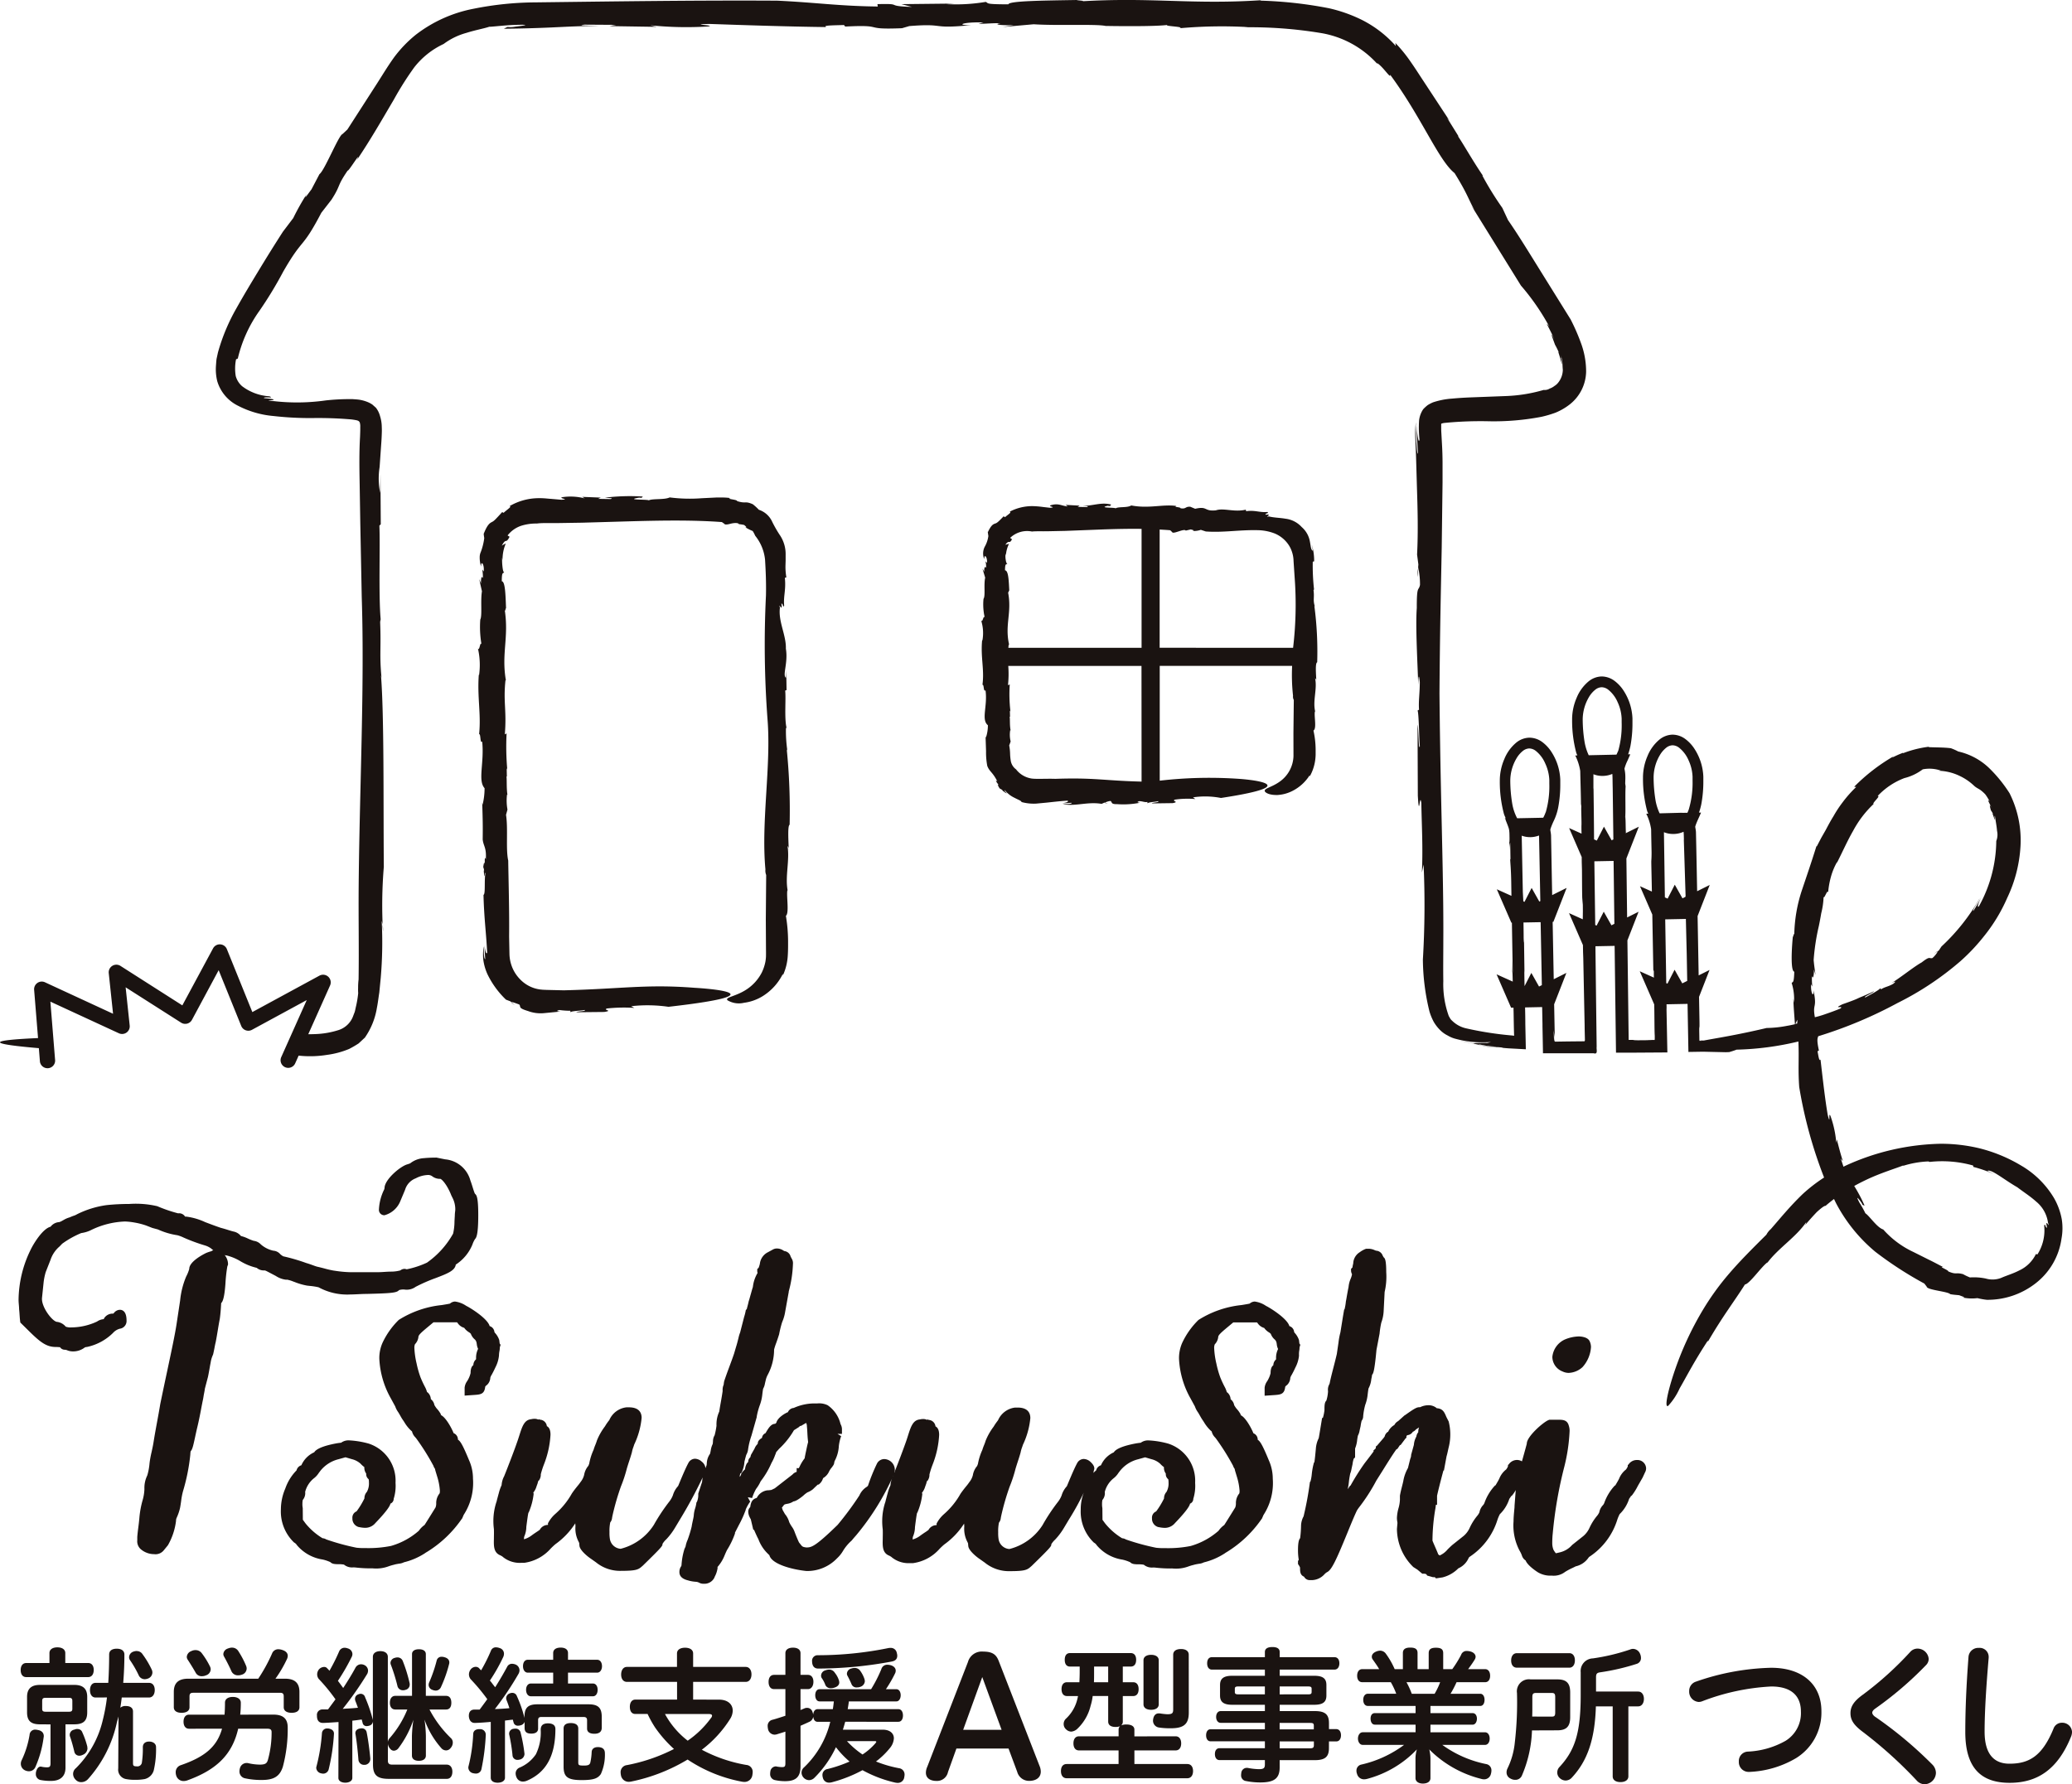 <svg xmlns="http://www.w3.org/2000/svg" width="150" height="129.203" viewBox="0 0 150 129.203">
  <defs>
    <style>
      .cls-1 {
        fill: #1a1311;
      }

      .cls-2 {
        fill: #fff;
      }
    </style>
  </defs>
  <g id="アートワーク_146" data-name="アートワーク 146" transform="translate(75 64.602)">
    <g id="グループ_3975" data-name="グループ 3975" transform="translate(-75 -64.602)">
      <g id="グループ_3972" data-name="グループ 3972" transform="translate(1.347 83.815)">
        <path id="パス_5068" data-name="パス 5068" class="cls-1" d="M21.125,116.221a2.105,2.105,0,0,1,.481.14l.1.035a4.685,4.685,0,0,0,.9.261l.189.021a4.857,4.857,0,0,1,.646.1,4.325,4.325,0,0,0,2.3.521c.163,0,.343-.009.532-.018s.4-.021.619-.021c1.893-.046,2.208-.086,2.378-.277a1.028,1.028,0,0,1,.382-.042,1.1,1.1,0,0,0,.823-.2l.073-.036a12.039,12.039,0,0,1,1.388-.6c.823-.315,1.382-.529,1.438-.969a3.151,3.151,0,0,0,1.206-1.454,1.806,1.806,0,0,1,.187-.393c.082-.09.235-.257.235-1.741,0-1.284-.125-1.419-.2-1.506a.239.239,0,0,1-.079-.13c-.052-.133-.094-.274-.139-.416-.048-.158-.1-.315-.153-.456a2.083,2.083,0,0,0-1.828-1.526l-.624-.126c-.076,0-.5,0-.916.041a1.762,1.762,0,0,0-.948.343c-.019.02-.037.04-.25.105-.5.137-1.648,1.1-1.648,1.716,0,.027-.026.094-.021.094a3.638,3.638,0,0,0-.385,1.463.387.387,0,0,0,.405.411,1.721,1.721,0,0,0,1.119-.961l.368-.877a1.277,1.277,0,0,1,.774-.835,2.029,2.029,0,0,1,.839-.239.506.506,0,0,1,.343.084.922.922,0,0,0,.578.194h.022c.089.024.432.333.763,1.12a.379.379,0,0,0,.046.107.372.372,0,0,0,.044.088l0,.01a1.825,1.825,0,0,1,.227.9,1.291,1.291,0,0,1-.012.14,2.593,2.593,0,0,0-.023.315c-.009.13-.016.265-.023.4a4,4,0,0,1-.1.887,6.333,6.333,0,0,1-1.892,2.1,6.524,6.524,0,0,1-1.464.482s-.123-.031-.123-.031h-.052a.5.5,0,0,0-.29.112,2.575,2.575,0,0,1-.669.087c-.155,0-.318.011-.482.021s-.3.02-.439.02H25.7a8.552,8.552,0,0,1-1.058-.1l-.114-.016a6.572,6.572,0,0,1-.656-.151c-.175-.046-.35-.091-.484-.12s-.268-.084-.4-.131c-.147-.053-.293-.105-.423-.14a13.661,13.661,0,0,0-1.671-.489h-.006a1.28,1.28,0,0,1-.16-.106.876.876,0,0,1-.066-.058.718.718,0,0,0-.492-.244h0a2.034,2.034,0,0,1-.905-.454.852.852,0,0,0-.52-.262h0a3.4,3.4,0,0,1-.438-.174,2.482,2.482,0,0,0-.486-.174.914.914,0,0,0-.527-.322c-.158-.038-.307-.086-.456-.133-.165-.052-.329-.1-.474-.137-.426-.144-.8-.288-1.13-.413a4.6,4.6,0,0,0-1.375-.4c-.034,0-.061,0-.082,0a.5.5,0,0,0-.5-.236h0a10.568,10.568,0,0,1-1.512-.518,6.8,6.8,0,0,0-2.041-.161,15.3,15.3,0,0,0-1.63.083,6.882,6.882,0,0,0-2.155.67.924.924,0,0,1-.226.1c-.087.031-.17.064-.3.12a1.764,1.764,0,0,0-.418.18l-.083.046a1.154,1.154,0,0,1-.238.113.855.855,0,0,0-.577.268l-.056.067c-.566.138-1.239,1.221-1.476,1.733a8.384,8.384,0,0,0-.842,3.569c0,.1.009.209.018.319s.019.2.022.363c.017.131.025.264.034.4s.02.293.039.441l.014.112.525.518c.877.872,1.335,1.253,2.04,1.253.15,0,.247.015.285.015.016,0,.021,0,.018-.009a.415.415,0,0,0,.361.194.467.467,0,0,1,.165.04,1.083,1.083,0,0,0,.389.08,1.375,1.375,0,0,0,.885-.286.382.382,0,0,1,.148-.033,3.8,3.8,0,0,0,1.9-1.024,1,1,0,0,1,.49-.3.56.56,0,0,0,.484-.6c0-.7-.336-.77-.48-.77a.562.562,0,0,0-.43.227c-.03.034-.06.051-.05.052a.726.726,0,0,0-.653.318c-.019.03-.046.076-.022.081a.956.956,0,0,0-.5.173,4.45,4.45,0,0,1-1.848.425,1.032,1.032,0,0,1-.42-.054.974.974,0,0,0-.613-.345c-.321,0-1.107-1-1.107-1.663l0-.046.112-1.08a4.339,4.339,0,0,1,.162-.826l.345-.876a2.17,2.17,0,0,1,.653-.97l.193-.2a6.669,6.669,0,0,1,1.378-.771,2.391,2.391,0,0,0,.655-.189,6.03,6.03,0,0,1,2.517-.649,4.843,4.843,0,0,1,.68.075,5.131,5.131,0,0,1,.859.221l.44.172.4.108a5.282,5.282,0,0,0,1.413.419,2.632,2.632,0,0,1,.454.172,12.908,12.908,0,0,0,1.558.573,1.472,1.472,0,0,1,.446.229.551.551,0,0,0,.14.106.443.443,0,0,0-.127.07l-.08.025a2.7,2.7,0,0,0-.315.11c-.125.06-1.222.6-1.22,1.151a2.635,2.635,0,0,1-.221.549,5.972,5.972,0,0,0-.44,1.741l-.259,1.715c-.12.778-.363,1.918-.67,3.361-.158.739-.329,1.547-.509,2.42-.073.449-.154.889-.235,1.328-.084.458-.169.916-.244,1.39-.034.234-.091.495-.146.745a7.5,7.5,0,0,0-.151.819,4.3,4.3,0,0,1-.163.886,2.061,2.061,0,0,0-.208.987,3.27,3.27,0,0,1-.128.8,6.809,6.809,0,0,0-.24,1.323c-.019.22-.046.439-.074.658s-.055.439-.075.686v.24a.762.762,0,0,0,.3.689,1.491,1.491,0,0,0,.919.32.765.765,0,0,0,.7-.28l.3-.367a4.682,4.682,0,0,0,.586-1.759.517.517,0,0,1,.044-.222,3.647,3.647,0,0,0,.244-.707c.03-.145.054-.316.08-.493a5.15,5.15,0,0,1,.134-.717,14.171,14.171,0,0,0,.531-2.647,2.028,2.028,0,0,1,.024-.254c.127-.139.181-.37.321-1.018.048-.222.1-.471.162-.724.119-.493.225-1.037.3-1.447.043-.22.077-.4.108-.542s.044-.265.07-.4c.029-.148.059-.294.069-.4l.223-.848c.038-.166.067-.343.1-.518s.054-.325.094-.514a2.1,2.1,0,0,1,.176-.592c.038-.148.068-.305.1-.462.026-.141.052-.283.091-.435.057-.289.105-.578.152-.866.044-.27.089-.54.145-.827.052-.36.078-.739.1-1.137.074-.08.229-.247.311-1.442a11.16,11.16,0,0,1,.132-1.2l.014-.045.039-.1v-.076a1.061,1.061,0,0,0-.246-.624.393.393,0,0,0,.155.037h0a3.624,3.624,0,0,1,.955.394,4.109,4.109,0,0,0,1.215.5.768.768,0,0,0,.539.186c.076,0,.107.013.416.177l.423.222a1.711,1.711,0,0,0,.781.279Z" transform="translate(-1.726 -107.381)"/>
        <path id="パス_5069" data-name="パス 5069" class="cls-1" d="M41.838,124.651a1.879,1.879,0,0,1,.032-.306,1.368,1.368,0,0,0,.029-.283l.055-.185-.065-.09-.032-.256a1.462,1.462,0,0,0-.318-.528c-.009-.012-.024-.045-.03-.045l0,0a.493.493,0,0,0-.347-.436c-.153-.558-1.429-1.34-1.689-1.461a1.868,1.868,0,0,0-.819-.316.585.585,0,0,0-.364.149c-.105.026-.332.062-.587.105a7.221,7.221,0,0,0-3.121,1.076,5.685,5.685,0,0,0-1.173,1.653,2.726,2.726,0,0,0-.233,1.167,6.436,6.436,0,0,0,.838,2.87l.313.575a1.636,1.636,0,0,0,.2.394c.061.088.113.184.167.279.063.112.126.224.2.326l.086.129a2.747,2.747,0,0,0,.476.606c.038.033.067.058.086.076a.9.9,0,0,0,.242.429c.028.033.056.065.077.094a16.92,16.92,0,0,1,1.241,1.983l.012.055.093.152a1.271,1.271,0,0,0,.035.151l.132.436a4.42,4.42,0,0,1,.186.99.823.823,0,0,1-.016.19h0a1.113,1.113,0,0,0-.25.723.8.8,0,0,1-.048.3l-.318.512c-.187.3-.4.642-.478.759a1.678,1.678,0,0,0-.414.418,5.234,5.234,0,0,1-2.017,1.1,8.3,8.3,0,0,1-1.8.155h-.071a4.842,4.842,0,0,1-.624-.027,16.57,16.57,0,0,1-2.191-.6.6.6,0,0,0-.247-.086h-.019a4.772,4.772,0,0,1-1.228-1.065l-.2-.273-.007-.848a1.38,1.38,0,0,1-.024-.313,1.284,1.284,0,0,1,.027-.276.755.755,0,0,0,.172-.581,1.852,1.852,0,0,1,.608-.965,1.5,1.5,0,0,0,.377-.405l.107-.143a2.423,2.423,0,0,1,1.321-.852l.507-.141.471.139a1.439,1.439,0,0,1,.62.326,1.843,1.843,0,0,0,.274.247.7.7,0,0,0,.133.464v.055a.449.449,0,0,0,.176.354.867.867,0,0,1,.022.227,1.263,1.263,0,0,1-.147.692.676.676,0,0,0-.178.473,5.907,5.907,0,0,1-.571.94.487.487,0,0,0-.3.5.626.626,0,0,0,.443.631l.09.016a2.3,2.3,0,0,0,.365.044.958.958,0,0,0,.77-.351c.916-.955,1.061-1.273,1.084-1.4a.378.378,0,0,0,.237-.351v0a3.136,3.136,0,0,0,.133-1.158,2.824,2.824,0,0,0-1.937-2.837,6.393,6.393,0,0,0-1.383-.233.9.9,0,0,0-.616.166l-.089.011c-.1.012-.211.027-.32.049-.873.169-1.392.386-1.542.635a1.831,1.831,0,0,0-.93.939.507.507,0,0,0-.349.369,3.522,3.522,0,0,0-.816,1.319,3.84,3.84,0,0,0-.317,1.492,3.112,3.112,0,0,0,.952,2.411.535.535,0,0,1,.209.194,3.029,3.029,0,0,0,1.853,1.039,2.664,2.664,0,0,1,.567.19c.141.15.377.15.667.15a1.876,1.876,0,0,1,.319.03.919.919,0,0,0,.675.2c.068,0,.135.006.193.012a9.252,9.252,0,0,0,1.2.058,2.583,2.583,0,0,0,1.147-.141,3.4,3.4,0,0,1,.352-.107l.136-.037c.094-.022.2-.039.29-.054a.993.993,0,0,0,.35-.1,4.939,4.939,0,0,0,1.52-.656.841.841,0,0,1,.125-.081v0a8.416,8.416,0,0,0,2.552-2.423l.009,0,.117-.272a4.244,4.244,0,0,0,.673-2.626,3.255,3.255,0,0,0-.29-1.344c-.45-1.092-.625-1.374-.8-1.478a.491.491,0,0,0-.313-.471c-.156-.407-.67-1.326-1.015-1.326.047,0,.084.01.1.01s.016-.005.007-.024a1.958,1.958,0,0,0-.315-.444,1.806,1.806,0,0,1-.168-.253.679.679,0,0,0-.257-.424.688.688,0,0,0-.221-.478l-.055-.038a1.845,1.845,0,0,0-.175-.42c-.079-.158-.186-.369-.3-.654a7.181,7.181,0,0,1-.282-1,5.987,5.987,0,0,1-.159-1.12.666.666,0,0,1,.044-.269.9.9,0,0,0,.251-.545c.018-.129.2-.3.614-.647l.473-.393H38.8l.048.055a.846.846,0,0,0,.471.344,1.176,1.176,0,0,0,.354.325.7.7,0,0,1,.127.106.977.977,0,0,0,.3.421.467.467,0,0,1,.118.245l.015.094a.973.973,0,0,0,.094.334,1.42,1.42,0,0,0-.147.678.472.472,0,0,1-.007.082.561.561,0,0,0-.19.417c-.112.075-.2.24-.2.572a1.823,1.823,0,0,1-.168.446c-.019.039-.047.085-.076.133a.981.981,0,0,0-.188.478v.577l.766-.052c.411-.031.665-.077.723-.578.007-.039.023-.058.148-.159a.757.757,0,0,0,.222-.506.765.765,0,0,1,.1-.212c.066-.123.156-.288.27-.538A2.349,2.349,0,0,0,41.838,124.651Z" transform="translate(-7.062 -110.315)"/>
        <path id="パス_5070" data-name="パス 5070" class="cls-1" d="M104.09,123.266a1.487,1.487,0,0,0,.029-.283l.055-.185-.065-.09-.032-.256a1.46,1.46,0,0,0-.318-.528c-.009-.012-.024-.045-.03-.045l0,0a.492.492,0,0,0-.347-.436c-.153-.558-1.429-1.34-1.689-1.461a1.875,1.875,0,0,0-.819-.316.589.589,0,0,0-.365.149c-.105.026-.331.062-.587.105A7.218,7.218,0,0,0,96.8,121a5.691,5.691,0,0,0-1.174,1.653,2.738,2.738,0,0,0-.232,1.167,6.436,6.436,0,0,0,.838,2.87l.313.575a1.636,1.636,0,0,0,.2.394c.061.088.113.184.167.279.063.112.127.224.2.326l.081.124a2.884,2.884,0,0,0,.479.611c.039.033.068.058.087.076a.892.892,0,0,0,.242.429c.027.033.056.065.077.094a16.921,16.921,0,0,1,1.241,1.983l.012.055.093.152a1.247,1.247,0,0,0,.034.151l.132.436a4.381,4.381,0,0,1,.187.99.778.778,0,0,1-.016.19,1.107,1.107,0,0,0-.249.723.793.793,0,0,1-.049.3l-.318.512c-.187.3-.4.642-.478.759a1.679,1.679,0,0,0-.414.418,5.24,5.24,0,0,1-2.017,1.1,8.3,8.3,0,0,1-1.8.155h-.071a4.864,4.864,0,0,1-.625-.027,16.591,16.591,0,0,1-2.19-.6.6.6,0,0,0-.247-.086H91.28a4.746,4.746,0,0,1-1.227-1.065l-.2-.273-.008-.848a1.425,1.425,0,0,1-.023-.313,1.3,1.3,0,0,1,.026-.276.751.751,0,0,0,.172-.582,1.852,1.852,0,0,1,.608-.965,1.514,1.514,0,0,0,.376-.405l.108-.143a2.425,2.425,0,0,1,1.321-.852l.506-.141.471.139a1.431,1.431,0,0,1,.619.326,1.842,1.842,0,0,0,.275.247.7.7,0,0,0,.133.464v.055a.449.449,0,0,0,.176.354.867.867,0,0,1,.022.227,1.261,1.261,0,0,1-.148.692.685.685,0,0,0-.178.473,5.848,5.848,0,0,1-.571.94.487.487,0,0,0-.3.5.625.625,0,0,0,.442.631l.089.016a2.318,2.318,0,0,0,.366.044.955.955,0,0,0,.77-.351c.917-.955,1.062-1.273,1.085-1.4a.378.378,0,0,0,.237-.351v0a3.155,3.155,0,0,0,.133-1.158,2.824,2.824,0,0,0-1.937-2.837,6.4,6.4,0,0,0-1.383-.233.9.9,0,0,0-.616.166l-.089.011c-.1.013-.212.027-.32.049-.873.169-1.392.386-1.542.635a1.833,1.833,0,0,0-.931.939.509.509,0,0,0-.349.369,1.145,1.145,0,0,0-.2.192.612.612,0,0,0,.025-.159c.1-.2.03-.405-.229-.645a.751.751,0,0,0-.489-.215.547.547,0,0,0-.476.292c-.265.48-.7,1.573-.752,1.683a1.688,1.688,0,0,0-.379.67,1.832,1.832,0,0,1-.25.444,13.617,13.617,0,0,0-1.129,1.7,4.013,4.013,0,0,1-2.4,1.731.846.846,0,0,1-.781-.706,2.763,2.763,0,0,1-.03-.507,2.975,2.975,0,0,1,.056-.7.587.587,0,0,0,.13-.316c.006-.037.012-.081.033-.176a18.021,18.021,0,0,1,.61-2.111,9.731,9.731,0,0,0,.425-1.291c.052-.177.11-.356.168-.534.066-.2.131-.4.2-.647a2.279,2.279,0,0,1,.112-.392c.023-.066.041-.119.055-.167a5.726,5.726,0,0,0,.538-1.933c0-.348-.161-.763-.923-.763h-.176a1.546,1.546,0,0,0-1.236.913l-.058.079a3.549,3.549,0,0,0-.261.386,4.439,4.439,0,0,0-.579,1.016c-.034.116-.076.223-.119.331a3.271,3.271,0,0,0-.123.343,4.162,4.162,0,0,0-.318,1.008c-.009.03-.055.138-.055.15a1.373,1.373,0,0,0-.314.674,1.325,1.325,0,0,1-.254.5,3.672,3.672,0,0,1-.239.314c-.123.152-.261.326-.4.527a5.567,5.567,0,0,1-1.2,1.478,2.331,2.331,0,0,0-.534.687l.009.07-.009.036a.67.67,0,0,0-.584.348,3.275,3.275,0,0,1-.273.191c-.1.066-.2.136-.289.2a1.687,1.687,0,0,1-.581.3l-.005-.023a.83.83,0,0,1,.022-.18,1.784,1.784,0,0,0,.147-.691l.012-.094c.043-.332.1-.778.139-.927l.029-.042a4.707,4.707,0,0,0,.351-1.336l-.025-.087a1.243,1.243,0,0,0,.235-.453l.08-.221a.9.9,0,0,1,.059-.189l.045-.022.051-.1a.689.689,0,0,0,.072-.34,6.078,6.078,0,0,1,.235-.73,6.879,6.879,0,0,0,.468-2.136c0-.389-.13-.553-.265-.617a.528.528,0,0,0-.511-.47l-.042-.036-.067.032a.57.57,0,0,0-.272-.059.954.954,0,0,0-.24.029c-.5.048-.651.521-.86,1.175-.055.176-.118.372-.2.593-.1.285-.461,1.261-.791,2.086,0-.033,0-.071,0-.079l.037-.036V131.8a.786.786,0,0,0-.774-.727.6.6,0,0,0-.511.315,13.751,13.751,0,0,0-.652,1.6l-.008.023-.078.069a1.379,1.379,0,0,0-.541.627,22.838,22.838,0,0,1-1.577,2.132c-1.673,1.631-1.915,1.631-2.267,1.634-.212-.03-.25-.046-.336-.125l-.189-.237c-.006-.012-.108-.215-.305-.724a1.526,1.526,0,0,0-.222-.428,2.326,2.326,0,0,1-.184-.322,1.533,1.533,0,0,0-.31-.585l-.169-.3a.573.573,0,0,0-.053-.156l.141-.185c.035-.045.047-.061.258-.1a1.064,1.064,0,0,0,.436-.171c.087-.008.276-.059.714-.417a1.863,1.863,0,0,1,.307-.241,1.5,1.5,0,0,0,.393-.226c.141-.137.286-.278.359-.337h.061l.1-.093a.839.839,0,0,0,.194-.311c.011-.034.029-.062.021-.062l0,0a1.056,1.056,0,0,0,.443-.5,1.551,1.551,0,0,1,.158-.24l.07-.083.024-.046a.461.461,0,0,0,.116-.279.519.519,0,0,1,.055-.146,2.587,2.587,0,0,0,.276-1.04,3.067,3.067,0,0,1,.168-.708l-.265-.163h.321v-.36a.762.762,0,0,0-.084-.314.332.332,0,0,1-.03-.083,2.31,2.31,0,0,0-.921-1.317,1.407,1.407,0,0,0-.773-.127,3.672,3.672,0,0,0-1.684.324.5.5,0,0,0-.421.307c-.2.072-.756.4-.836.765-.03.031-.081.072-.083.077-.273,0-.455.242-.7.675a.425.425,0,0,0-.258.347c-.087.048-.3.188-.3.375,0,.01-.02.059-.013.061a.891.891,0,0,0-.224.336l-.265.465-.011.051a.754.754,0,0,1-.037.12.405.405,0,0,0-.145.319.322.322,0,0,1-.059.076l-.038.037-.024.048a1,1,0,0,0-.11.385,1.383,1.383,0,0,0-.237.261l-.033.048-.015.057a.438.438,0,0,1-.052.121.4.4,0,0,0-.06.066c.007-.036.014-.073.021-.112.016-.082.04-.133.022-.133h0l.086-.043.051-.1a2.07,2.07,0,0,0,.173-.715c.041-.163.1-.4.135-.5l.023-.045a1.024,1.024,0,0,0,.109-.366,5.418,5.418,0,0,1,.245-.988l.381-1.342v-.041a4.91,4.91,0,0,1,.223-.82,3.14,3.14,0,0,0,.181-.792c.02-.158.037-.3.057-.39a1.182,1.182,0,0,0,.133-.391l.058-.245a1.519,1.519,0,0,1,.134-.359h0a3.884,3.884,0,0,0,.468-1.843,4.251,4.251,0,0,1,.149-.464c.062-.172.133-.374.215-.638a7.854,7.854,0,0,1,.209-.852l.028-.074a3.041,3.041,0,0,0,.205-.728l.259-1.437-.008,0a8.557,8.557,0,0,0,.308-2,.633.633,0,0,0-.093-.4l-.073-.136a.533.533,0,0,0-.43-.4H66.83a.652.652,0,0,1-.081-.044.841.841,0,0,0-.418-.144.609.609,0,0,0-.367.089l-.4.217a1.072,1.072,0,0,0-.515.8,1.817,1.817,0,0,1-.089.286l-.1.1v.14a.338.338,0,0,0,.027.134,2.5,2.5,0,0,0-.343,1.019c-.057.168-.1.344-.152.521s-.088.328-.152.522c-.064.308-.147.55-.13.55h0l-.076.075-.019.1a3.393,3.393,0,0,1-.106.407l-.287,1.116a2.631,2.631,0,0,0-.12.4c-.048.193-.108.436-.18.66l-.144.489c-.112.328-.233.656-.355.983s-.236.638-.357,1c-.016.078-.026.155-.034.22l0,.027a.927.927,0,0,0-.076.457c-.037.265-.082.522-.127.778-.042.236-.084.473-.119.716a2.228,2.228,0,0,0-.2,1.025,5.193,5.193,0,0,1-.135.689l-.052.1a.931.931,0,0,0-.068.345c-.005.064-.01.133-.019.187a1.635,1.635,0,0,0-.145.486c-.016.081-.033.162-.047.223a1.294,1.294,0,0,0-.236.67l-.012.155a.639.639,0,0,0-.057.169c-.009.01-.017.028-.026.04a.685.685,0,0,0-.265-.457.756.756,0,0,0-.489-.215.548.548,0,0,0-.476.292c-.265.48-.7,1.573-.751,1.683a1.688,1.688,0,0,0-.379.67,1.781,1.781,0,0,1-.25.444,13.7,13.7,0,0,0-1.129,1.7,4.011,4.011,0,0,1-2.4,1.731.847.847,0,0,1-.781-.706,2.762,2.762,0,0,1-.03-.507,2.975,2.975,0,0,1,.056-.7.581.581,0,0,0,.13-.316c.006-.037.012-.081.033-.176a18.174,18.174,0,0,1,.61-2.111,9.8,9.8,0,0,0,.426-1.291c.052-.177.109-.356.168-.534.066-.2.131-.4.2-.647a2.211,2.211,0,0,1,.112-.392c.023-.066.041-.119.054-.167a5.726,5.726,0,0,0,.538-1.933c0-.348-.16-.763-.923-.763h-.176a1.544,1.544,0,0,0-1.236.913c-.015.021-.035.048-.059.079a3.55,3.55,0,0,0-.261.386,4.469,4.469,0,0,0-.579,1.016c-.034.116-.076.223-.119.331a3.079,3.079,0,0,0-.122.343,4.171,4.171,0,0,0-.319,1.008c-.008.03-.055.138-.055.15a1.375,1.375,0,0,0-.315.674,1.338,1.338,0,0,1-.251.5,3.709,3.709,0,0,1-.237.309c-.123.154-.264.329-.4.533a5.586,5.586,0,0,1-1.2,1.478,2.326,2.326,0,0,0-.533.687l.009.07-.009.036a.669.669,0,0,0-.584.348c-.058.05-.161.116-.274.191-.1.066-.2.136-.289.2a1.663,1.663,0,0,1-.581.3l-.006-.023a.829.829,0,0,1,.023-.179,1.745,1.745,0,0,0,.148-.692l.012-.094c.043-.332.1-.778.139-.927l.029-.042a4.682,4.682,0,0,0,.352-1.336l-.025-.087a1.243,1.243,0,0,0,.234-.453l.08-.221a.9.9,0,0,1,.059-.189l.045-.022.052-.1a.7.7,0,0,0,.071-.34,6.244,6.244,0,0,1,.235-.73,6.879,6.879,0,0,0,.468-2.136c0-.389-.13-.553-.264-.617a.528.528,0,0,0-.511-.47l-.043-.036-.066.032a.573.573,0,0,0-.273-.059.964.964,0,0,0-.24.029c-.5.048-.651.521-.859,1.175-.056.176-.119.372-.2.592-.1.3-.538,1.468-.9,2.363a1.569,1.569,0,0,0-.183.642,3.278,3.278,0,0,0-.209.6c-.033.113-.066.247-.1.368s-.054.224-.066.258l-.021.05-.009.035a4.423,4.423,0,0,0-.153,1.873c.01.271,0,.5,0,.7-.014.523-.027,1.018.486,1.21l.058.035a.493.493,0,0,1,.124.088,1.934,1.934,0,0,0,1.326.41h.207a3.126,3.126,0,0,0,1.919-1.041c.1-.1.264-.257.357-.327a5.5,5.5,0,0,0,1.414-1.493c0,.059.009.124.014.2a2.057,2.057,0,0,0,.221,1.121.749.749,0,0,1,.059.14l-.008.009.016.158c.035.351.668.833.812.926l.38.268a2.759,2.759,0,0,0,1.84.62c1.034,0,1.227-.085,1.478-.31l.082-.071c1.428-1.392,1.428-1.434,1.416-1.562a1.479,1.479,0,0,1,.281-.343,4.79,4.79,0,0,0,.642-.857l.348-.581a32.882,32.882,0,0,0,1.639-3.038c-.016.1-.03.2-.041.325l-.276.841v.053a1.3,1.3,0,0,1-.09.533l-.044.065-.01.078a2.524,2.524,0,0,1-.077.329,2.128,2.128,0,0,0-.106.562c-.018.116-.044.232-.069.347-.03.137-.06.273-.081.42a8.238,8.238,0,0,1-.3.98,1.875,1.875,0,0,0-.14.459,1.34,1.34,0,0,1-.078.172,4.87,4.87,0,0,0-.218,1.187c0,.016-.02.068-.017.068a.706.706,0,0,0-.134.441c0,.4.4.525.525.567l.1.027a2.54,2.54,0,0,0,.557.1.581.581,0,0,1,.259.074.656.656,0,0,0,.33.069.8.8,0,0,0,.749-.42l.041-.1a1.872,1.872,0,0,0,.205-.642l-.012-.048a2.853,2.853,0,0,0,.513-.835c.045-.108.1-.24.18-.4a5.839,5.839,0,0,0,.575-1.194c0-.023,0-.045,0-.064l.288-.56a7.654,7.654,0,0,0,.464-1.018l.018-.016v-.062a2.94,2.94,0,0,1,.332-.588l-.166-.3.02-.016.284.057a3.533,3.533,0,0,1,.287-.661,2.632,2.632,0,0,0,.33-.55,6.056,6.056,0,0,0,.784-1.325,3.375,3.375,0,0,0,.268-.587.964.964,0,0,0,.072-.2h0l.216-.245a5.833,5.833,0,0,0,1.059-1.32l.009-.021.358-.227c.057-.055.1-.083.076-.087h.077l.078-.044s.261-.155.3-.172a.573.573,0,0,1,.053.247c.017.155.026.319.034.483s.02.355.039.523l.015.137c-.041.138-.082.33-.14.606-.046.216-.115.543-.108.562a3.018,3.018,0,0,0-.37.61l-.061.111-.15-.009V132a.624.624,0,0,0-.3.19l-1.285,1-.241.116a2.265,2.265,0,0,1-.279.03h-.045l-.044.012a1,1,0,0,0-.617.406l-.023.023-.018.051c-.013.021-.059.058-.04.058h.006c-.381.094-.436.4-.473.64a.2.2,0,0,1-.007.03.453.453,0,0,0-.14.335.98.98,0,0,0,.109.4l.05.1.015.007c.022.075.053.208.083.336l.108.457h.052c.009.019.017.04.027.062.1.229.237.532.283.6a2.8,2.8,0,0,0,.666,1.046c.05.049.1.1.137.134.165.649,1.637,1.037,2.676,1.144a2.971,2.971,0,0,0,2.224-.92,2.378,2.378,0,0,0,.442-.553,3.249,3.249,0,0,1,.617-.733c.115-.142.22-.262.326-.382a18.262,18.262,0,0,0,2.7-4.347l-.037.091a1.586,1.586,0,0,0-.184.642,3.3,3.3,0,0,0-.208.6c-.033.113-.066.247-.1.368s-.055.224-.066.258l-.021.05-.009.035a4.367,4.367,0,0,0-.19,1.178,4.52,4.52,0,0,0,.037.7c.011.271,0,.5,0,.7-.015.523-.028,1.018.486,1.21l.058.035a.493.493,0,0,1,.124.088,1.931,1.931,0,0,0,1.325.41h.208a3.126,3.126,0,0,0,1.919-1.041c.1-.1.263-.257.357-.327a5.5,5.5,0,0,0,1.413-1.493c.005.059.01.124.014.2a2.057,2.057,0,0,0,.221,1.121.749.749,0,0,1,.059.14l-.007.009.016.158c.035.351.668.833.812.926l.379.268a2.763,2.763,0,0,0,1.841.62c1.033,0,1.226-.085,1.477-.31l.083-.071c1.428-1.392,1.428-1.434,1.415-1.562a1.493,1.493,0,0,1,.282-.343,4.828,4.828,0,0,0,.642-.857l.347-.581a19.446,19.446,0,0,0,1.087-1.969,3.266,3.266,0,0,0-.224,1.215,3.109,3.109,0,0,0,.951,2.411.529.529,0,0,1,.208.194,3.034,3.034,0,0,0,1.853,1.039,2.688,2.688,0,0,1,.569.19c.14.15.376.15.666.15a1.851,1.851,0,0,1,.318.03.921.921,0,0,0,.677.2c.067,0,.133.006.192.012a9.25,9.25,0,0,0,1.2.058,2.58,2.58,0,0,0,1.147-.141,3.4,3.4,0,0,1,.352-.107l.136-.037c.094-.022.2-.039.289-.054a.988.988,0,0,0,.35-.1,4.939,4.939,0,0,0,1.52-.656.881.881,0,0,1,.124-.081v0a8.43,8.43,0,0,0,2.553-2.423l.007,0,.118-.272a4.238,4.238,0,0,0,.672-2.626,3.265,3.265,0,0,0-.29-1.344c-.45-1.092-.625-1.374-.8-1.478a.49.49,0,0,0-.312-.471c-.157-.407-.67-1.326-1.015-1.326.047,0,.084.01.1.01s.015-.005.006-.024a1.983,1.983,0,0,0-.315-.444,1.905,1.905,0,0,1-.169-.253.669.669,0,0,0-.257-.424.687.687,0,0,0-.22-.478l-.055-.038a1.846,1.846,0,0,0-.175-.42c-.08-.158-.186-.369-.3-.654a7.182,7.182,0,0,1-.282-1,5.987,5.987,0,0,1-.159-1.12.683.683,0,0,1,.044-.269.9.9,0,0,0,.251-.545c.017-.129.2-.3.613-.647l.473-.393h1.72l.048.055a.846.846,0,0,0,.471.344,1.167,1.167,0,0,0,.354.325.7.7,0,0,1,.127.106.982.982,0,0,0,.3.421.464.464,0,0,1,.119.245l.014.094a.975.975,0,0,0,.094.334,1.411,1.411,0,0,0-.147.678.472.472,0,0,1-.007.082.559.559,0,0,0-.19.417c-.112.075-.2.24-.2.572a1.871,1.871,0,0,1-.169.446c-.018.039-.046.085-.075.133a.979.979,0,0,0-.187.478v.577l.765-.052c.41-.031.666-.077.723-.578.007-.039.023-.058.148-.159a.757.757,0,0,0,.222-.506.792.792,0,0,1,.1-.212c.067-.123.157-.288.27-.538a2.349,2.349,0,0,0,.261-.854A1.793,1.793,0,0,1,104.09,123.266Z" transform="translate(-11.387 -109.236)"/>
        <path id="パス_5071" data-name="パス 5071" class="cls-1" d="M144.922,131.151a.716.716,0,0,0-.606.325l-.052.037v.1a.966.966,0,0,1-.133.229,1.551,1.551,0,0,0-.5.674c-.144.278-.272.461-.255.463l-.051.024-.038.039a3.6,3.6,0,0,0-.724,1.213.5.5,0,0,1-.118.186,1.009,1.009,0,0,0-.246.5,1.3,1.3,0,0,1-.128.215,3.907,3.907,0,0,0-.581.913,1.694,1.694,0,0,1-.429.576l-.826.658a1.692,1.692,0,0,1-.891.535c-.1.024-.232.058-.289.063a1.746,1.746,0,0,1-.166-.243,1.283,1.283,0,0,1-.092-.468,6.373,6.373,0,0,1,.035-.724,30.417,30.417,0,0,1,.841-4.841,12.83,12.83,0,0,0,.377-2.52,1.137,1.137,0,0,0-.052-.427c-.1-.409-.4-.443-.722-.443h-.689l-.058.023c-.395.153-1.577,1.2-1.574,1.7-.016.085-.172.649-.353,1.29a.688.688,0,0,0-.351-.1.722.722,0,0,0-.606.322l-.054.038v.1a.961.961,0,0,1-.132.228,1.558,1.558,0,0,0-.5.674c-.141.275-.272.464-.256.464l-.048.024-.038.037a3.581,3.581,0,0,0-.726,1.215.5.5,0,0,1-.119.187,1.031,1.031,0,0,0-.245.5,1.226,1.226,0,0,1-.128.215,3.974,3.974,0,0,0-.581.914,1.651,1.651,0,0,1-.426.574l-.827.659c-.122.108-.233.217-.337.319a1.568,1.568,0,0,1-.581.445l-.1-.075c-.068-.174-.142-.343-.215-.511s-.142-.322-.207-.489a14,14,0,0,1,.216-2.346c.012-.09.023-.176.033-.25h.083l0-.645c.039-.22.329-1.362.461-1.834h.036l.19-1.027c.04-.137.071-.272.1-.409.022-.1.043-.2.069-.3a3.816,3.816,0,0,0-.016-1.819l-.165-.322c-.14-.337-.251-.606-.692-.635a.913.913,0,0,0-.611-.217,1.371,1.371,0,0,0-.6.144h-.063c-.169,0-.347.094-.9.484l-.129.091-.039.02-.457.41a.646.646,0,0,0-.273.28,1.082,1.082,0,0,0-.458.505l-.013-.009a.536.536,0,0,0-.229.328c-.018.029-.045.069-.077.112l-.475.555-.091.07v.123l-.182.18.026.046c-.141.192-.409.544-.664.872a17.627,17.627,0,0,0-1.014,1.611h-.028l-.176.261a4.271,4.271,0,0,0,.092-.575c.026-.23.072-.461.092-.56a1.467,1.467,0,0,0,.091-.324c.019-.087.04-.19.074-.341a2.216,2.216,0,0,1,.087-.407l.1-.1v-.629l0-.012a2.3,2.3,0,0,0,.141-.534,3.84,3.84,0,0,1,.063-.4,1.209,1.209,0,0,0,.126-.383c.017-.076.037-.165.068-.3a3.146,3.146,0,0,1,.076-.393.522.522,0,0,0,.111-.331,4.781,4.781,0,0,1,.149-.82,2.992,2.992,0,0,0,.181-.792c.021-.163.039-.313.059-.4a1.779,1.779,0,0,0,.2-.673,3.015,3.015,0,0,0,.058-.318l0,0c.069-.069.165-.162.315-1.791l.225-1.181a6.521,6.521,0,0,1,.125-.8,2.808,2.808,0,0,0,.173-.87l.069-1.35a4.843,4.843,0,0,0,.116-1.435c0-.892-.1-1-.171-1.062l-.032-.031.01.007c-.018-.033-.039-.069-.062-.107a.532.532,0,0,0-.471-.36h0a.822.822,0,0,1-.114-.041,1.068,1.068,0,0,0-.412-.1h-.2l-.05.016a1.752,1.752,0,0,0-.382.209l-.089.061a.994.994,0,0,0-.417.781,2.294,2.294,0,0,0-.057.288l0,0-.1.1v.14a.556.556,0,0,0,.048.2.164.164,0,0,0,.023.049l0,0a1.593,1.593,0,0,1-.1.33,1.913,1.913,0,0,0-.152.6c-.038.168-.067.345-.1.522s-.053.328-.094.523a3.8,3.8,0,0,1-.094.557l-.032.03-.092.544-.177,1.1a5.237,5.237,0,0,0-.141.752l-.119.817c-.074.321-.156.641-.239.962s-.168.653-.244.987c-.016.082-.031.164-.048.22a.815.815,0,0,0-.106.529,2.693,2.693,0,0,1-.121.678c-.137.126-.137.392-.137.687a2.99,2.99,0,0,1-.116.567h-.055l-.193,1.173c-.02.113-.036.226-.055.3a2.008,2.008,0,0,0-.205.771c-.037.393-.076.8-.109.973l-.028.013-.038.148a5.055,5.055,0,0,0-.12.7,3.039,3.039,0,0,1-.093.521l-.037.036-.017.11a23.833,23.833,0,0,1-.446,2.383,1.5,1.5,0,0,0-.183.671,8.06,8.06,0,0,1-.066.909c-.06.064-.155.219-.155.866a4.146,4.146,0,0,0,.055.7l-.055.083v.223l.058.084a.9.9,0,0,1,.091.173c0,.287,0,.537.292.661a.453.453,0,0,0,.445.245h.169a1.274,1.274,0,0,0,.859-.42.885.885,0,0,1,.175-.147c.335-.148.648-.806,1.482-2.843.257-.628.5-1.222.695-1.63a.8.8,0,0,0,.055-.088l.08-.111a13.289,13.289,0,0,0,1.271-1.968l.474-.752c.4-.644.82-1.307.991-1.526h.048l.19-.282.057-.019.359-.479.058-.038v-.111c.012-.025.061-.073.045-.078a.524.524,0,0,0,.42-.247.556.556,0,0,0,.224-.169l.225-.15a1.1,1.1,0,0,0-.057.306.316.316,0,0,1,0,.046.611.611,0,0,0-.137.314,1.425,1.425,0,0,0-.18.6l-.2.726v.044a.747.747,0,0,1-.063.241l-.166.666a2.833,2.833,0,0,0-.338.952c-.031.144-.069.286-.105.43-.047.185-.094.37-.138.621v.287a2.587,2.587,0,0,1-.1.611,2.951,2.951,0,0,0-.117.718,1.6,1.6,0,0,0,.022.246c.007.048.015.1.016.116l-.037.423a3.873,3.873,0,0,0,1.183,2.763l.3.192.35.293h.12a.416.416,0,0,1,.171.037l.068.1.418.116.1,0c.017,0,.026,0,.017-.015l.1.1.478-.072a2.446,2.446,0,0,0,1.139-.653,1.462,1.462,0,0,0,.754-.766.35.35,0,0,1,.1-.093,4.97,4.97,0,0,0,1.981-2.663,2.848,2.848,0,0,1,.171-.4,2.673,2.673,0,0,0,.685-1.107c.03-.042.059-.084.085-.122s.047-.07.032-.07h0l.05-.024.04-.038a2.537,2.537,0,0,0,.258-.385l-.085,1.118-.005.151c-.037.379-.069.72-.069,1a3.922,3.922,0,0,0,.405,2.057l.059.109a1.622,1.622,0,0,1,.145.317.658.658,0,0,0,.267.347c.151.4.9.862.9.862a1.772,1.772,0,0,0,.992.233,1.348,1.348,0,0,0,.967-.272,4.766,4.766,0,0,1,.567-.3l.2-.1a1.522,1.522,0,0,0,.92-.62.348.348,0,0,1,.11-.1,4.974,4.974,0,0,0,1.981-2.663,2.891,2.891,0,0,1,.17-.4,2.657,2.657,0,0,0,.685-1.107c.03-.042.059-.084.086-.122s.046-.07.032-.07h0l.049-.024.04-.038a4.156,4.156,0,0,0,.424-.682l.345-.6.176-.38a.588.588,0,0,0,.077-.3A.628.628,0,0,0,144.922,131.151Z" transform="translate(-27.77 -109.246)"/>
        <path id="パス_5072" data-name="パス 5072" class="cls-1" d="M144.714,126.516a1.042,1.042,0,0,0,.441.105,1.571,1.571,0,0,0,1.006-.417,2.384,2.384,0,0,0,.615-1.46,1.017,1.017,0,0,0-.108-.438c-.162-.315-.712-.325-.774-.325a2.74,2.74,0,0,0-1,.217,1.548,1.548,0,0,0-.915,1.264A1.142,1.142,0,0,0,144.714,126.516Z" transform="translate(-32.945 -111.024)"/>
      </g>
      <g id="グループ_3973" data-name="グループ 3973" transform="translate(1.493 119.272)">
        <path id="パス_5073" data-name="パス 5073" class="cls-1" d="M6.805,153.958c.254,0,.4.2.4.5,0,.318-.149.52-.4.52H2.317c-.255,0-.4-.2-.4-.509s.148-.509.4-.509H4v-.722c0-.265.233-.414.573-.414s.573.148.573.414v.722Zm-3.216,5.3a.275.275,0,0,1-.01.084,7.794,7.794,0,0,1-.6,2.154.5.5,0,0,1-.467.3.646.646,0,0,1-.276-.064.524.524,0,0,1-.308-.467A.567.567,0,0,1,1.987,161a6.831,6.831,0,0,0,.574-1.836.4.4,0,0,1,.414-.382,1.019,1.019,0,0,1,.169.022C3.42,158.848,3.59,159,3.59,159.253Zm-.276-.86c-.648,0-.934-.244-.934-.87v-1.115c0-.593.308-.87.934-.87H5.8c.626,0,.934.276.934.87v1.115c0,.627-.286.87-.934.87H5.161v3.142c0,.668-.425.955-1.04.955a3.661,3.661,0,0,1-.806-.074.429.429,0,0,1-.3-.436.5.5,0,0,1,.011-.127c.053-.254.19-.4.329-.4h.032a1.85,1.85,0,0,0,.425.054c.2,0,.265-.054.265-.286v-2.823Zm2.09-.912c.17,0,.254-.032.254-.212v-.563c0-.2-.084-.233-.254-.233H3.739c-.181,0-.265.032-.265.233v.563c0,.18.084.212.265.212Zm.616,1.252a.358.358,0,0,1,.361.244,5.977,5.977,0,0,1,.361,1.03c0,.053.011.1.011.138a.517.517,0,0,1-.34.457.53.53,0,0,1-.233.063.358.358,0,0,1-.372-.265c-.085-.361-.18-.722-.308-1.094a.409.409,0,0,1-.032-.159.392.392,0,0,1,.34-.371A.537.537,0,0,1,6.02,158.732Zm1.316-2.282c-.255,0-.4-.222-.4-.531s.148-.53.4-.53h.923c.043-.669.064-1.358.064-2.048,0-.286.212-.425.552-.425s.552.148.552.425c0,.711-.032,1.39-.085,2.048h1.868c.265,0,.414.212.414.52s-.148.541-.414.541H9.235c-.032.244-.063.5-.106.743a.557.557,0,0,1,.4-.127c.329,0,.52.138.52.4v3.714c0,.191.021.254.265.254a.328.328,0,0,0,.382-.308,6.534,6.534,0,0,0,.064-1.072c0-.265.17-.414.456-.414s.5.158.5.393a6.712,6.712,0,0,1-.169,1.708.9.9,0,0,1-.658.616,3.664,3.664,0,0,1-.669.053,3.243,3.243,0,0,1-.668-.053.691.691,0,0,1-.573-.775L9,157.831l-.116.414a8.953,8.953,0,0,1-2.1,4.128.662.662,0,0,1-.478.212.532.532,0,0,1-.414-.181.587.587,0,0,1-.18-.414.535.535,0,0,1,.2-.414,7.193,7.193,0,0,0,1.952-3.5,12.916,12.916,0,0,0,.3-1.624Zm2.982-3.363a.491.491,0,0,1,.425.233,6.464,6.464,0,0,1,.679,1.147.542.542,0,0,1,.032.18.479.479,0,0,1-.308.425.723.723,0,0,1-.244.053.479.479,0,0,1-.446-.3,7.579,7.579,0,0,0-.626-1.083.376.376,0,0,1-.064-.212.442.442,0,0,1,.286-.393A.835.835,0,0,1,10.318,153.087Z" transform="translate(-1.913 -152.811)"/>
        <path id="パス_5074" data-name="パス 5074" class="cls-1" d="M24.175,155.1c.7,0,1.04.308,1.04.955v1.114c0,.254-.2.4-.563.4s-.573-.149-.573-.4v-.785c0-.2-.074-.265-.276-.265H17.533c-.2,0-.276.063-.276.265v.785c0,.254-.212.4-.573.4s-.563-.149-.563-.4v-1.114c0-.648.34-.955,1.04-.955h5.073a11.939,11.939,0,0,0,1-1.825.474.474,0,0,1,.457-.308.949.949,0,0,1,.318.064c.244.085.361.233.361.414a.617.617,0,0,1-.053.223,8.834,8.834,0,0,1-.838,1.432Zm-.859,2.6c.69,0,1.051.265,1.051.934a10.618,10.618,0,0,1-.35,2.833c-.223.711-.658.966-1.528.966a5.441,5.441,0,0,1-1.242-.127.5.5,0,0,1-.372-.52.723.723,0,0,1,.032-.2.5.5,0,0,1,.488-.382.356.356,0,0,1,.107.011,3.824,3.824,0,0,0,.838.106c.4,0,.521-.085.595-.35a7.342,7.342,0,0,0,.265-2.005c0-.191-.106-.244-.308-.244H20.78c-.425,1.868-1.57,2.971-3.64,3.725a.832.832,0,0,1-.308.064.55.55,0,0,1-.521-.35.809.809,0,0,1-.053-.276.526.526,0,0,1,.361-.52c1.729-.594,2.621-1.326,2.993-2.642H17.225c-.255,0-.4-.2-.4-.51s.148-.509.4-.509h2.568c.021-.265.032-.563.032-.87,0-.254.212-.414.572-.414.34,0,.574.16.574.414a7.556,7.556,0,0,1-.043.87Zm-5.624-4.669a.545.545,0,0,1,.445.212,5.7,5.7,0,0,1,.6.966.481.481,0,0,1,.054.212.474.474,0,0,1-.34.435.694.694,0,0,1-.286.063.483.483,0,0,1-.457-.244c-.117-.212-.361-.615-.584-.955a.375.375,0,0,1-.064-.2.479.479,0,0,1,.318-.414A.688.688,0,0,1,17.692,153.029Zm2.642-.18a.53.53,0,0,1,.467.265,6.53,6.53,0,0,1,.552,1.051.484.484,0,0,1,.042.2.472.472,0,0,1-.329.435.794.794,0,0,1-.276.053.511.511,0,0,1-.5-.3c-.117-.276-.34-.712-.521-1.04a.381.381,0,0,1-.063-.2.457.457,0,0,1,.329-.4A.839.839,0,0,1,20.334,152.849Z" transform="translate(-5.031 -152.817)"/>
        <path id="パス_5075" data-name="パス 5075" class="cls-1" d="M29.829,161.978a.612.612,0,0,1-.138-.021.437.437,0,0,1-.361-.393.468.468,0,0,1,.021-.117,13.361,13.361,0,0,0,.393-2.4.366.366,0,0,1,.393-.34h.053c.244.031.424.148.424.372v.01a14.481,14.481,0,0,1-.382,2.579A.412.412,0,0,1,29.829,161.978Zm1.115-3.736c-.372.022-.753.054-1.115.064q-.43,0-.446-.478v-.053a.392.392,0,0,1,.4-.446h.4l.541-.732a13.013,13.013,0,0,0-1.21-1.475.54.54,0,0,1-.116-.329.575.575,0,0,1,.127-.361.518.518,0,0,1,.371-.18.273.273,0,0,1,.234.107,2.24,2.24,0,0,1,.158.169,13.213,13.213,0,0,0,.7-1.4.424.424,0,0,1,.4-.265.717.717,0,0,1,.244.052.434.434,0,0,1,.318.4.458.458,0,0,1-.042.191,15.347,15.347,0,0,1-1.008,1.751c.127.17.255.34.382.52.34-.52.647-1.019.891-1.475a.467.467,0,0,1,.4-.244.565.565,0,0,1,.254.063.455.455,0,0,1,.255.4.587.587,0,0,1-.053.223,24.5,24.5,0,0,1-1.783,2.546c.074-.01.159-.01.233-.021.286-.011.583-.032.87-.063-.064-.17-.117-.329-.18-.478a.512.512,0,0,1-.032-.17.34.34,0,0,1,.233-.318.416.416,0,0,1,.191-.043.33.33,0,0,1,.308.254,10.829,10.829,0,0,1,.541,1.56.516.516,0,0,1,.021.127v-4.616c0-.265.223-.414.542-.414s.541.148.541.414V159.7a.48.48,0,0,1,.127-.287,7.258,7.258,0,0,0,1.284-2.079h-.87c-.244,0-.392-.18-.392-.489s.148-.5.392-.5h1.21v-3.025c0-.222.191-.35.5-.35s.5.128.5.35v3.025h1.464c.254,0,.382.191.382.5s-.127.489-.382.489h-1.2a8.062,8.062,0,0,0,1.549,2.07.425.425,0,0,1,.138.329.584.584,0,0,1-.159.393.408.408,0,0,1-.329.169.461.461,0,0,1-.318-.137,6.311,6.311,0,0,1-1.242-2.091,9.266,9.266,0,0,1,.1,1.189v1.411c0,.244-.192.382-.51.382s-.5-.138-.5-.382v-1.411a10.073,10.073,0,0,1,.106-1.178,7.232,7.232,0,0,1-1.083,2.058.435.435,0,0,1-.329.181.332.332,0,0,1-.265-.138.628.628,0,0,1-.17-.361v1.221c0,.212.1.286.318.286h3.937c.265,0,.414.212.414.51,0,.318-.148.52-.4.52h-4.2c-.828,0-1.147-.254-1.147-1.03v-3.151a.349.349,0,0,1-.265.328.578.578,0,0,1-.18.033.283.283,0,0,1-.308-.244c-.021-.075-.042-.159-.064-.234-.222.032-.456.064-.679.086v4.149c0,.2-.212.34-.509.34s-.5-.138-.5-.34Zm2.3,2.685a.418.418,0,0,1-.393.414H32.8a.4.4,0,0,1-.414-.361c-.043-.552-.117-1.274-.212-1.857a.175.175,0,0,1-.011-.074c0-.192.138-.308.34-.34a.466.466,0,0,1,.117-.011.345.345,0,0,1,.361.286c.106.51.212,1.316.265,1.9Zm1.963-7.365a.4.4,0,0,1,.382.245,10.487,10.487,0,0,1,.5,1.613.377.377,0,0,1,.01.106.385.385,0,0,1-.3.382.494.494,0,0,1-.18.032.4.4,0,0,1-.414-.329,12.934,12.934,0,0,0-.467-1.506.376.376,0,0,1-.032-.148.393.393,0,0,1,.308-.361A.6.6,0,0,1,35.209,153.562Zm3.757.361a.3.3,0,0,1-.01.1,9.493,9.493,0,0,1-.595,1.688.413.413,0,0,1-.382.254.66.66,0,0,1-.233-.053.387.387,0,0,1-.276-.371.513.513,0,0,1,.053-.2,10.329,10.329,0,0,0,.531-1.56.351.351,0,0,1,.372-.265.6.6,0,0,1,.19.032C38.838,153.605,38.966,153.743,38.966,153.924Z" transform="translate(-7.93 -152.82)"/>
        <path id="パス_5076" data-name="パス 5076" class="cls-1" d="M44.7,159.146v.022a15.478,15.478,0,0,1-.318,2.494.4.4,0,0,1-.425.3.8.8,0,0,1-.158-.022.426.426,0,0,1-.361-.392.322.322,0,0,1,.011-.107,11.629,11.629,0,0,0,.34-2.334c.011-.245.18-.361.457-.361h.042A.4.4,0,0,1,44.7,159.146Zm.361-.923c-.382.032-.764.064-1.135.074H43.9c-.244,0-.4-.169-.425-.489v-.032c0-.3.159-.445.4-.445h.382c.18-.244.372-.5.552-.754a13.466,13.466,0,0,0-1.2-1.442.569.569,0,0,1-.127-.351.6.6,0,0,1,.117-.35.476.476,0,0,1,.372-.2.367.367,0,0,1,.233.086c.053.063.106.116.159.169a11.95,11.95,0,0,0,.711-1.422.374.374,0,0,1,.371-.244.745.745,0,0,1,.255.052.422.422,0,0,1,.318.4.593.593,0,0,1-.043.223,12.478,12.478,0,0,1-.976,1.73.481.481,0,0,0,.074.085c.1.137.2.265.308.4.329-.521.626-1.03.87-1.487a.384.384,0,0,1,.361-.212.723.723,0,0,1,.244.053.459.459,0,0,1,.286.414.54.54,0,0,1-.074.265,22.237,22.237,0,0,1-1.709,2.547q.525-.016,1.051-.064c-.064-.212-.138-.414-.212-.6a.452.452,0,0,1-.022-.128.388.388,0,0,1,.276-.35.485.485,0,0,1,.17-.031.341.341,0,0,1,.329.233,8.958,8.958,0,0,1,.552,1.581v-.073c0-.669.254-.913.944-.913h3.683c.7,0,.966.244.966.913v.785c0,.308-.212.435-.531.435-.34,0-.531-.127-.531-.372v-.6c0-.2-.1-.244-.276-.244H48.753c-.181,0-.265.041-.265.244v.6c0,.233-.17.361-.488.361s-.489-.106-.489-.414v-.435a.4.4,0,0,1-.276.244.733.733,0,0,1-.2.032.312.312,0,0,1-.329-.265,1.037,1.037,0,0,1-.043-.169c-.053,0-.1.01-.148.01-.137.022-.286.032-.425.054v4.138c0,.223-.222.361-.53.361s-.5-.138-.5-.361Zm1.773.488a.36.36,0,0,1,.382.265,11.554,11.554,0,0,1,.286,1.549v.043a.432.432,0,0,1-.4.392.228.228,0,0,1-.085.011.35.35,0,0,1-.382-.34,12.607,12.607,0,0,0-.234-1.475.24.24,0,0,1-.01-.084.356.356,0,0,1,.329-.351A.448.448,0,0,1,46.832,158.711Zm2.907.021c0,1.985-.7,3.163-2.059,3.747a.751.751,0,0,1-.3.063.484.484,0,0,1-.446-.286.722.722,0,0,1-.074-.308.458.458,0,0,1,.308-.425,2.685,2.685,0,0,0,1.157-.955,3.6,3.6,0,0,0,.35-1.773c0-.318.169-.468.53-.468h.032C49.58,158.34,49.74,158.488,49.74,158.732Zm2.717-3.289c.212,0,.34.19.34.456s-.127.468-.34.468H47.968c-.223,0-.35-.213-.35-.468s.127-.456.35-.456H49.58v-.786H47.745c-.222,0-.35-.212-.35-.466,0-.276.127-.468.35-.468H49.58v-.488c0-.254.212-.393.541-.393s.532.138.532.393v.488h2.111c.212,0,.35.191.35.468,0,.254-.137.466-.35.466H50.653v.786ZM50.334,158.7c0-.276.2-.393.521-.393s.541.117.541.393v2.43c0,.233.032.254.425.254.308,0,.4-.064.446-.212a4.307,4.307,0,0,0,.1-.774c.011-.212.17-.35.436-.35h.063c.3.02.457.158.457.445A3.378,3.378,0,0,1,53.03,162c-.223.319-.531.436-1.39.436-1.019,0-1.306-.233-1.306-.976Z" transform="translate(-11.026 -152.811)"/>
        <path id="パス_5077" data-name="パス 5077" class="cls-1" d="M64.677,156.619c.647,0,1,.34,1,.8a1.154,1.154,0,0,1-.19.6,8.409,8.409,0,0,1-2.048,2.228,10.669,10.669,0,0,0,3.215,1.1.5.5,0,0,1,.468.53,1.4,1.4,0,0,1-.021.192.575.575,0,0,1-.595.509,1.245,1.245,0,0,1-.18-.021,10.59,10.59,0,0,1-3.916-1.6,12.91,12.91,0,0,1-4.074,1.592,1.03,1.03,0,0,1-.17.021.569.569,0,0,1-.584-.488,1.225,1.225,0,0,1-.021-.191.511.511,0,0,1,.457-.531,12.626,12.626,0,0,0,3.406-1.167,9.089,9.089,0,0,1-1.369-1.56,7.884,7.884,0,0,1-.541-.976h-.892c-.254,0-.393-.2-.393-.52,0-.3.138-.52.393-.52h3.025v-1.284H58.013c-.255,0-.414-.212-.414-.531s.159-.552.414-.552h3.629v-.976c0-.255.223-.414.584-.414s.584.158.584.414v.976h3.81c.254,0,.414.223.414.541s-.159.542-.414.542h-3.81v1.284Zm-3.905,1.04a6.108,6.108,0,0,0,1.645,1.932,6.9,6.9,0,0,0,1.688-1.645.26.26,0,0,0,.074-.169c0-.074-.074-.117-.244-.117Z" transform="translate(-14.125 -152.82)"/>
        <path id="パス_5078" data-name="パス 5078" class="cls-1" d="M73.578,157.369c.1-.042.18-.074.276-.116a.47.47,0,0,1,.2-.042.4.4,0,0,1,.393.308.87.87,0,0,1,.053.18c.011-.233.127-.393.318-.393h1.1c.032-.191.053-.372.074-.563h-1.04c-.191,0-.308-.2-.308-.446s.116-.435.308-.435h3.735a9.889,9.889,0,0,0,.743-1.454.435.435,0,0,1,.436-.318.889.889,0,0,1,.233.031c.233.064.371.212.371.393a.415.415,0,0,1-.042.191,9.261,9.261,0,0,1-.668,1.157h.763c.191,0,.308.2.308.435s-.117.446-.308.446H77.079c-.022.191-.053.372-.085.563h3.672c.212,0,.329.2.329.457s-.116.456-.329.456H76.814c-.053.191-.106.382-.169.573H79.53c.52,0,.807.265.807.626a1.2,1.2,0,0,1-.276.69,5.636,5.636,0,0,1-1.019.987,8.68,8.68,0,0,0,1.677.488.456.456,0,0,1,.393.457,1.014,1.014,0,0,1-.021.18.47.47,0,0,1-.488.425,1.121,1.121,0,0,1-.17-.021,9.083,9.083,0,0,1-2.367-.9,10.067,10.067,0,0,1-2.2.871.8.8,0,0,1-.212.032.448.448,0,0,1-.456-.351.69.69,0,0,1-.032-.2.429.429,0,0,1,.372-.436,9.737,9.737,0,0,0,1.592-.541,6.584,6.584,0,0,1-.987-1.04,7.748,7.748,0,0,1-1.549,2.207.566.566,0,0,1-.4.18.562.562,0,0,1-.541-.541.517.517,0,0,1,.19-.393,6.718,6.718,0,0,0,1.889-3.29h-.912c-.191,0-.3-.148-.318-.372a.489.489,0,0,1-.308.382c-.18.084-.393.18-.615.276v2.929c0,.743-.3,1.083-1.115,1.083a3.337,3.337,0,0,1-.722-.075.436.436,0,0,1-.361-.467.511.511,0,0,1,.011-.128.413.413,0,0,1,.393-.4.138.138,0,0,1,.063.01,2.548,2.548,0,0,0,.382.043c.212,0,.254-.053.254-.3v-2.271c-.223.074-.436.138-.637.2a.806.806,0,0,1-.148.021.5.5,0,0,1-.478-.435,1.216,1.216,0,0,1-.021-.19.446.446,0,0,1,.361-.457c.276-.074.595-.18.923-.287v-1.93h-.817c-.265,0-.4-.213-.4-.521s.137-.51.4-.51h.817v-1.57c0-.255.212-.4.552-.4s.542.148.542.4v1.57h.541c.244,0,.393.2.393.5s-.149.531-.393.531h-.541Zm6.526-4.5a.436.436,0,0,1,.446.372.721.721,0,0,1,.032.19c0,.223-.117.372-.393.425a29.348,29.348,0,0,1-5.326.51c-.308,0-.425-.2-.446-.467v-.043a.4.4,0,0,1,.393-.456,25.576,25.576,0,0,0,5.146-.521A.788.788,0,0,1,80.1,152.87Zm-4.319,2.918a.413.413,0,0,1-.4-.212,2.141,2.141,0,0,0-.276-.53.339.339,0,0,1-.042-.17.41.41,0,0,1,.318-.382.83.83,0,0,1,.265-.053.478.478,0,0,1,.414.233,1.688,1.688,0,0,1,.3.563.642.642,0,0,1,.02.137c0,.17-.127.308-.35.372A.7.7,0,0,1,75.784,155.788Zm1.72-1.464a.469.469,0,0,1,.4.212,2.162,2.162,0,0,1,.308.606.687.687,0,0,1,.022.148.459.459,0,0,1-.329.4.6.6,0,0,1-.233.041.378.378,0,0,1-.393-.212,6.6,6.6,0,0,0-.3-.626.3.3,0,0,1-.043-.159.407.407,0,0,1,.329-.372A.642.642,0,0,1,77.5,154.324Zm-.563,5.3a6.51,6.51,0,0,0,1.125.966,4.584,4.584,0,0,0,.923-.8c.053-.064.074-.1.074-.127s-.053-.043-.148-.043Z" transform="translate(-17.119 -152.817)"/>
        <path id="パス_5079" data-name="パス 5079" class="cls-1" d="M91.858,160.237H88.086l-.61,1.7a.809.809,0,0,1-.83.647c-.391,0-.77-.158-.77-.6a1.065,1.065,0,0,1,.1-.427l2.943-7.581a1.039,1.039,0,0,1,1.111-.757c.684,0,.94.232,1.111.66l2.967,7.63a1.044,1.044,0,0,1,.085.4c0,.439-.354.671-.842.671a.887.887,0,0,1-.866-.659Zm-3.284-1.355h2.783l-1.4-3.82Z" transform="translate(-20.34 -152.898)"/>
        <path id="パス_5080" data-name="パス 5080" class="cls-1" d="M106.713,159.3c.244,0,.393.2.393.51s-.149.509-.393.509H103.72v.987h3.831c.254,0,.414.19.414.509s-.159.52-.414.52H98.817c-.254,0-.414-.19-.414-.52s.159-.509.414-.509h3.757v-.987H99.7c-.244,0-.393-.191-.393-.509s.149-.51.393-.51h2.876v-.488a.313.313,0,0,1,.106-.244.919.919,0,0,1-.329.053c-.34,0-.531-.138-.531-.393v-1.847H100.7a3.845,3.845,0,0,1-.149.7,3.385,3.385,0,0,1-.944,1.656.733.733,0,0,1-.457.222.55.55,0,0,1-.371-.159.512.512,0,0,1-.18-.4.526.526,0,0,1,.148-.361,2.847,2.847,0,0,0,.786-1.231,3.794,3.794,0,0,0,.105-.425h-.8c-.254,0-.393-.191-.393-.5s.138-.5.393-.5h.9c.011-.233.021-.5.021-.785v-.35h-.7c-.244,0-.382-.17-.382-.489s.137-.488.382-.488h4.394c.254,0,.393.18.393.488s-.138.489-.393.489h-.573v1.135h.752c.256,0,.393.191.393.5s-.137.5-.393.5h-.752v1.847a.352.352,0,0,1-.117.276.957.957,0,0,1,.382-.063c.35,0,.574.127.574.372v.488Zm-5.912-5.051v.424c0,.255,0,.489-.01.711h1.03v-1.135Zm3.577-.457c0-.244.212-.393.552-.393s.552.149.552.393v3.194c0,.244-.213.393-.552.393s-.552-.149-.552-.393Zm3.279,3.789c0,.816-.34,1.136-1.295,1.136a5.437,5.437,0,0,1-.859-.054.5.5,0,0,1-.425-.6c.042-.3.212-.425.4-.425h.073a4.681,4.681,0,0,0,.552.063c.351,0,.425-.074.425-.35v-3.959c0-.265.213-.414.563-.414s.563.149.563.414Z" transform="translate(-23.089 -152.844)"/>
        <path id="パス_5081" data-name="パス 5081" class="cls-1" d="M120.758,160.119c0,.616-.265.87-1.019.87h-2.548v.52c0,.785-.371,1.094-1.4,1.094a5.341,5.341,0,0,1-1.03-.1.406.406,0,0,1-.361-.436.5.5,0,0,1,.011-.127.4.4,0,0,1,.4-.393.3.3,0,0,1,.1.01,4.636,4.636,0,0,0,.776.085c.339,0,.434-.074.434-.34v-.318h-3.289c-.2,0-.329-.169-.329-.435s.127-.425.329-.425h3.289v-.5h-3.937c-.2,0-.318-.18-.318-.435s.117-.436.318-.436h3.937v-.467h-3.2c-.2,0-.329-.18-.329-.425s.127-.425.329-.425h3.2v-.457h-2.366c-.616,0-.881-.2-.881-.668v-.763c0-.468.265-.669.881-.669h2.366v-.446h-3.83c-.223,0-.35-.181-.35-.457s.127-.445.35-.445h3.83v-.372c0-.254.213-.361.542-.361s.53.106.53.361v.372h3.959c.233,0,.361.18.361.445s-.128.457-.361.457h-3.959v.446h2.5c.626,0,.881.2.881.669v.763c0,.468-.255.668-.881.668h-2.5v.457h2.548c.753,0,1.019.255,1.019.87v.435h.53c.2,0,.34.17.34.446s-.138.446-.34.446h-.53Zm-6.558-4.467c-.18,0-.255.032-.255.169v.233c0,.138.075.17.255.17h1.92v-.573Zm5.051.573c.18,0,.254-.032.254-.17v-.233c0-.137-.074-.169-.254-.169h-2.059v.573Zm.414,2.281c0-.181-.063-.212-.276-.212h-2.2v.467h2.473Zm-.031,1.125h-2.442v.5h2.2c.212,0,.276-.053.276-.233v-.265Z" transform="translate(-26.044 -152.808)"/>
        <path id="パス_5082" data-name="パス 5082" class="cls-1" d="M126.232,155.353c-.233,0-.371-.18-.371-.467s.138-.478.371-.478h1.221c-.127-.233-.318-.488-.457-.69a.326.326,0,0,1-.074-.212c0-.149.106-.286.318-.372a.788.788,0,0,1,.286-.064.515.515,0,0,1,.414.222,5.855,5.855,0,0,1,.637,1.115h.594v-1.167c0-.286.2-.393.531-.393.361,0,.531.106.531.393v1.167h.807v-1.156c0-.3.19-.393.52-.393.361,0,.53.1.53.393v1.156h.658a8.425,8.425,0,0,0,.637-1.029.415.415,0,0,1,.414-.286,1.146,1.146,0,0,1,.244.032c.254.063.393.222.393.393a.426.426,0,0,1-.053.18c-.127.212-.3.457-.488.711h1.231c.222,0,.361.191.361.478s-.138.467-.361.467h-2.069a7.81,7.81,0,0,1-.436.838h2.154c.191,0,.308.191.308.436,0,.265-.116.446-.308.446h-3.608v.52h3.056c.191,0,.308.17.308.4s-.116.435-.308.435h-3.056v.552h3.947c.212,0,.34.2.34.456s-.127.457-.34.457h-3.089a8.133,8.133,0,0,0,3.184,1.391.455.455,0,0,1,.372.477.8.8,0,0,1-.032.212.505.505,0,0,1-.5.414.724.724,0,0,1-.2-.031,8.038,8.038,0,0,1-3.768-2.134,2.893,2.893,0,0,1,.086.722V162.3c0,.233-.2.393-.552.393-.319,0-.531-.159-.531-.393v-1.347a2.338,2.338,0,0,1,.1-.733,7.683,7.683,0,0,1-3.6,2.134.935.935,0,0,1-.222.031.517.517,0,0,1-.51-.393.582.582,0,0,1-.042-.222.44.44,0,0,1,.329-.446,8.229,8.229,0,0,0,3.12-1.432h-3c-.191,0-.34-.2-.34-.457s.149-.456.34-.456h3.831v-.552h-2.95c-.2,0-.308-.2-.308-.435s.106-.4.308-.4h2.95v-.52h-3.46c-.2,0-.329-.18-.329-.446,0-.244.128-.436.329-.436h2.059a5.023,5.023,0,0,0-.393-.838Zm3.2,0a6.11,6.11,0,0,1,.382.838h1.655a5.076,5.076,0,0,0,.4-.838Z" transform="translate(-29.104 -152.817)"/>
        <path id="パス_5083" data-name="パス 5083" class="cls-1" d="M141.574,158.872a9,9,0,0,1-.733,3.278.505.505,0,0,1-.478.3.638.638,0,0,1-.329-.085.486.486,0,0,1-.3-.457.623.623,0,0,1,.064-.276,5.486,5.486,0,0,0,.531-1.868,25.015,25.015,0,0,0,.159-3.6.872.872,0,0,1,.987-.987h1.931c.626,0,.934.233.934.944v1.8c0,.7-.308.944-.934.944Zm2.706-5.593c.254,0,.4.212.4.52s-.148.53-.4.53h-3.8c-.265,0-.414-.212-.414-.52s.149-.53.414-.53Zm-1.3,4.594c.2,0,.276-.032.276-.3v-1.115c0-.254-.074-.3-.276-.3H141.9c-.223,0-.3.043-.3.3v.743c0,.233,0,.456-.011.668Zm6.283-1.815c.254,0,.414.223.414.531s-.159.541-.414.541h-.711V162.2c0,.254-.222.414-.573.414s-.562-.16-.562-.414V157.13H146.2c-.073,2.441-.636,3.969-1.729,5.147a.617.617,0,0,1-.467.223.63.63,0,0,1-.4-.159.543.543,0,0,1-.2-.425.563.563,0,0,1,.159-.393c1.125-1.21,1.538-2.483,1.538-5.211v-1.655a.913.913,0,0,1,.88-1,14.9,14.9,0,0,0,2.706-.647.508.508,0,0,1,.213-.043.564.564,0,0,1,.5.361.735.735,0,0,1,.064.286.433.433,0,0,1-.3.436,16.1,16.1,0,0,1-2.653.615c-.233.032-.3.107-.3.361v1.029Z" transform="translate(-32.161 -152.844)"/>
        <path id="パス_5084" data-name="パス 5084" class="cls-1" d="M162.6,154.72c2.287,0,3.642,1.225,3.642,3.14a3.877,3.877,0,0,1-1.845,3.409,7.227,7.227,0,0,1-3.361.991h-.059a.707.707,0,0,1-.712-.747.68.68,0,0,1,.653-.723,6.088,6.088,0,0,0,2.731-.782,2.353,2.353,0,0,0,1.109-2.113c0-1.062-.606-1.82-2.148-1.82a16.175,16.175,0,0,0-5.007,1.073.7.7,0,0,1-.244.047.742.742,0,0,1-.689-.782.7.7,0,0,1,.49-.689A17.624,17.624,0,0,1,162.6,154.72Z" transform="translate(-35.876 -153.228)"/>
        <path id="パス_5085" data-name="パス 5085" class="cls-1" d="M176.488,152.941a.814.814,0,0,1,.806.747.644.644,0,0,1-.2.455,25.469,25.469,0,0,1-3.666,3.139c-.151.105-.221.211-.221.3s.082.222.256.326a29.142,29.142,0,0,1,4.074,3.409.875.875,0,0,1,.28.618.845.845,0,0,1-.816.829.79.79,0,0,1-.584-.28,31.091,31.091,0,0,0-3.864-3.49c-.723-.537-.922-.91-.922-1.378,0-.432.187-.829.9-1.342a24.055,24.055,0,0,0,3.432-3.1A.7.7,0,0,1,176.488,152.941Z" transform="translate(-39.161 -152.837)"/>
        <path id="パス_5086" data-name="パス 5086" class="cls-1" d="M183.677,158.939c0,1.68.724,2.323,1.8,2.323,1.424,0,2.37-.549,3.186-2.533a.637.637,0,0,1,.619-.432.7.7,0,0,1,.724.677.992.992,0,0,1-.059.3c-.957,2.381-2.427,3.373-4.458,3.373-2.066,0-3.21-1.074-3.21-3.677,0-1.541.07-3.315.234-5.462a.706.706,0,0,1,.747-.631.65.65,0,0,1,.712.642v.069C183.794,155.671,183.677,157.515,183.677,158.939Z" transform="translate(-41.497 -152.824)"/>
      </g>
      <path id="パス_5087" data-name="パス 5087" class="cls-1" d="M143.359,83.4l-1.4.7-.382-.678-.355.693-1.423-.64.545,1.252,2.516-.05Z" transform="translate(-30.682 -18.304)"/>
      <path id="パス_5088" data-name="パス 5088" class="cls-1" d="M143.341,91.291l-1.4.7-.382-.678-.355.693-1.423-.64.545,1.252,2.516-.05Z" transform="translate(-30.678 -20.035)"/>
      <path id="パス_5089" data-name="パス 5089" class="cls-1" d="M150.075,77.725l-1.4.7-.382-.678-.355.693-1.423-.64.545,1.252,2.516-.05Z" transform="translate(-32.156 -17.058)"/>
      <path id="パス_5090" data-name="パス 5090" class="cls-1" d="M150.058,85.612l-1.4.7-.382-.678-.355.693-1.423-.64.545,1.252,2.516-.05Z" transform="translate(-32.152 -18.789)"/>
      <path id="パス_5091" data-name="パス 5091" class="cls-1" d="M156.646,83.113l-1.4.7-.382-.678-.355.693-1.423-.64.545,1.252,2.516-.05Z" transform="translate(-33.598 -18.24)"/>
      <path id="パス_5092" data-name="パス 5092" class="cls-1" d="M156.629,91l-1.4.7-.382-.678-.355.693-1.423-.64.545,1.252,2.516-.05Z" transform="translate(-33.594 -19.971)"/>
      <path id="パス_5093" data-name="パス 5093" class="cls-1" d="M131.487,53.326l.052-.694A2.169,2.169,0,0,0,131.487,53.326Z" transform="translate(-28.857 -11.551)"/>
      <path id="パス_5094" data-name="パス 5094" class="cls-1" d="M35.3,57.437l.012.165A1.063,1.063,0,0,0,35.3,57.437Z" transform="translate(-7.747 -12.605)"/>
      <path id="パス_5095" data-name="パス 5095" class="cls-1" d="M145.673,29.574l.018.034.1.167Z" transform="translate(-31.97 -6.49)"/>
      <path id="パス_5096" data-name="パス 5096" class="cls-1" d="M160.479,96.524c-.393-.017-1.071-.011-1.712-.007C159.26,96.532,159.786,96.534,160.479,96.524Z" transform="translate(-34.844 -21.181)"/>
      <path id="パス_5097" data-name="パス 5097" class="cls-1" d="M158.748,96.517h0Z" transform="translate(-34.837 -21.182)"/>
      <path id="パス_5098" data-name="パス 5098" class="cls-1" d="M136.055,96.721l.518.1Z" transform="translate(-29.859 -21.227)"/>
      <path id="パス_5099" data-name="パス 5099" class="cls-1" d="M47.677,93.186l-.247-.209C47.422,93,47.479,93.059,47.677,93.186Z" transform="translate(-10.409 -20.405)"/>
      <path id="パス_5100" data-name="パス 5100" class="cls-1" d="M72.94,67.488l.011.065Z" transform="translate(-16.008 -14.811)"/>
      <path id="パス_5101" data-name="パス 5101" class="cls-1" d="M47.14,79.82v.014l.013.071Z" transform="translate(-10.346 -17.518)"/>
      <path id="パス_5102" data-name="パス 5102" class="cls-1" d="M50.544,81.8l-1.254-.03-.273-.012-.2-.02a2.648,2.648,0,0,1-.362-.078,2.463,2.463,0,0,1-1.088-.668,2.664,2.664,0,0,1-.639-1.08,2.732,2.732,0,0,1-.12-.728l-.025-1.278c.02-1.806-.036-3.733-.065-5.5-.187-.838,0-2.318-.159-3.309l.105-.385a3.568,3.568,0,0,1-.032-1.086l.03.022c-.08-.51-.032-1.087-.073-1.34l.031.021-.014-.62.044.107A18.646,18.646,0,0,1,46.4,63.2l-.128.066c.144-1.728-.123-2.36.048-3.92l.031.021c-.34-1.972.23-3.117-.091-5.149.041.254.066-.108.1-.088-.037-.936-.056-1.936-.308-1.95,0-.682.079-.556.176-.645-.055,0-.094-.145-.12-.359a4.435,4.435,0,0,1-.031-.715l.032.2a2.926,2.926,0,0,1,.233-1.216,2.112,2.112,0,0,0-.289.157c.341-.622.273-.072.564-.644l-.146-.094a2.07,2.07,0,0,1,1-.706A3.581,3.581,0,0,1,48.6,48c.361-.055,1-.022,1.556-.034l1.722-.027,3.459-.1c2.3-.063,4.553-.1,6.648.055l.185.13c.02.048.1.053.217.039.084-.008.193-.043.309-.068.229-.047.487-.049.52.049a3.134,3.134,0,0,1,.382.06c.087.073.258.216.076.162a3.6,3.6,0,0,0,.543.276,2.374,2.374,0,0,1,.181.343,3.278,3.278,0,0,1,.713,1.731c.048.792.087,1.668.066,2.594a72.3,72.3,0,0,0,.109,8.916c.283,3.426-.471,7.411-.148,10.919a.864.864,0,0,0,.055.407l-.027,3.21.013,2.247c.005.172,0,.311,0,.432a3,3,0,0,1-.044.395,3.2,3.2,0,0,1-.261.777,3.23,3.23,0,0,1-1.051,1.19c-.821.56-1.624.58-1.434.816a1.6,1.6,0,0,0,1.2.183,3.385,3.385,0,0,0,1.357-.483A3.958,3.958,0,0,0,66.4,80.61l.006.1a3.945,3.945,0,0,0,.349-1.407c.028-.427.023-.727.023-1.063a11.4,11.4,0,0,0-.158-1.833c.254-.191.026-1.443.108-1.855l.021.039c-.2-1.072.162-2.207-.013-3.241a.375.375,0,0,1,.094.3c-.032-.753-.088-1.783.06-1.838a44.388,44.388,0,0,0-.208-5.46l.041.079a10.03,10.03,0,0,1-.1-1.584l.037-.084c-.158-.716-.025-2.087-.092-2.666l.1-.037-.023-1.424-.021.532c-.272-.184.169-1.077-.006-2.11.034-.966-.563-1.961-.43-2.964-.127-.478.206.421.108-.293.141-.023.088.334.2.15-.067-.7.144-1.153.048-2.019l.11-.035a4.553,4.553,0,0,1-.065-.823l.012-.389,0-.437a2.454,2.454,0,0,0-.446-1.451,8.738,8.738,0,0,1-.568-1.011,1.618,1.618,0,0,0-.926-.784,3.716,3.716,0,0,0-.438-.4c-.595-.26-.48-.017-1.142-.229.062-.109-.882-.153-.461-.213a4.306,4.306,0,0,0-.539-.044c-.165,0-.331,0-.5,0l-1.037.051a11.37,11.37,0,0,1-2.337-.058c-.373.183-1.237.074-1.516.212-.046-.08-1.732-.013-.761-.186.083-.014.23-.012.22.02l.116-.108a14.686,14.686,0,0,0-2.748.081c.287.036.669.027.414.1l-.9-.015.187-.091-1.342-.053.185.113a4.026,4.026,0,0,0-1.627-.09c-.335.089.622.152-.071.187l-.731-.063c-.283-.017-.5-.056-.894-.052a4.213,4.213,0,0,0-2.122.574c.179.039-.153.225-.436.488l-.1-.055c-.509.559-.6.653-.745.719-.124.074-.31.133-.593.858l-.01-.157a3.346,3.346,0,0,0,.05.462,4.4,4.4,0,0,1-.255,1.02.9.9,0,0,0-.075.373,2.195,2.195,0,0,0,.1.674c-.019-.468.243-.22.194.355l-.106-.145a3.634,3.634,0,0,1,.045.637c-.058-.19-.155-.1-.137.368l-.133-.314.2.885c-.114.684.029,1.768-.121,2.048a7.308,7.308,0,0,0,.091,1.807c-.1-.3-.14.515-.261.285A5.33,5.33,0,0,1,44.405,59l-.014-.085c-.126,1.666.172,2.848.02,4.343.128-.068.059.721.222.526.162,1.547-.333,2.82.173,3.379a5.034,5.034,0,0,1-.144,1.2l-.027-.168c.041,1.318.047,1.7.035,2.68.049.489.283.566.227,1.442-.094-.283-.076.074-.076.4-.014-.209-.048-.274-.112.156a.993.993,0,0,1,.062.242l-.023.012c.033.547.062.452.075.2.014.013.032-.009.058-.087-.12.567.009,1.582-.152,1.651.037,1.644.2,2.819.265,4.188-.083.154-.156-.166-.187-.564.012.326.012.628.05,1.026-.059,0-.087-.162-.1-.371-.008-.184,0-.39-.012-.542a3.571,3.571,0,0,0-.031.955,3.683,3.683,0,0,0,.3,1.049,6.378,6.378,0,0,0,1.342,1.844l.319.122.07.064c.027-.045.351.089.567.162.158.177-.13.244.638.476a2.6,2.6,0,0,0,1.2.149l1.162-.112c-.375-.017-.254-.074-.092-.111a5.754,5.754,0,0,0,.788.055l.032.14c-.132-.132.877-.142,1-.2.19.1-.521.089-.6.167l2.018-.02c.718-.105-.13-.132.213-.254a11.6,11.6,0,0,1,1.979-.041l-.23-.123a10.623,10.623,0,0,1,2.7.044c8.868-1.008,1.869-1.378,1.869-1.378C56.5,81.345,54.7,81.7,50.544,81.8Z" transform="translate(-9.726 -10.091)"/>
      <path id="パス_5103" data-name="パス 5103" class="cls-1" d="M102.716,74.543l-.2-.052C102.515,74.514,102.567,74.535,102.716,74.543Z" transform="translate(-22.498 -16.348)"/>
      <path id="パス_5104" data-name="パス 5104" class="cls-1" d="M121.87,54.672l.012.048Z" transform="translate(-26.746 -11.999)"/>
      <path id="パス_5105" data-name="パス 5105" class="cls-1" d="M94.238,71.364l0,.005.03.019Z" transform="translate(-20.682 -15.662)"/>
      <line id="線_254" data-name="線 254" class="cls-2" y1="19.977" transform="translate(83.297 37.573)"/>
      <line id="線_255" data-name="線 255" class="cls-2" x2="22.328" transform="translate(71.546 47.561)"/>
      <g id="グループ_3974" data-name="グループ 3974" transform="translate(71.022 36.475)">
        <path id="パス_5106" data-name="パス 5106" class="cls-1" d="M91.609,49.37l.005-.011c-.005-.041-.016-.08-.018-.12Z" transform="translate(-91.124 -47.282)"/>
        <path id="パス_5107" data-name="パス 5107" class="cls-1" d="M115.326,58.212a25.1,25.1,0,0,0-.207-4.092l.041.059c-.159-.492-.023-.637-.1-1.187l.037-.062a15.542,15.542,0,0,1-.092-2l.1-.028a3.961,3.961,0,0,0-.184-1.248,3.752,3.752,0,0,1,.09.479c-.147-.061-.14-.3-.209-.635a1.793,1.793,0,0,0-.6-1.08,1.88,1.88,0,0,0-1.159-.6c-.436-.077-.834-.069-1.223-.17-.393.107.36-.188-.233-.12-.02-.142.286-.074.133-.2-.574.052-.877-.148-1.537-.056l-.027-.11c-.847.2-1.6-.145-2.163.047-.873.091-.585-.327-1.5-.112l-.354-.148c-.389-.024-.279.182-.711.11.027-.094-.546-.075-.293-.164-.977-.147-1.983.208-3.27-.04-.279.183-.927.074-1.136.211-.035-.079-1.3-.012-.571-.185l.165.02.087-.108c-.734-.2-1.334.112-2.06.081.215.036.5.027.31.1l-.674-.015.14-.091-1.005-.053.138.113c-.492-.059-.665-.25-1.219-.09-.251.089.465.151-.054.187l-.547-.063a6.244,6.244,0,0,0-.681-.056,3.485,3.485,0,0,0-1.692.4c.155.063-.117.193-.339.4l-.1-.066c-.412.432-.495.493-.625.528-.109.045-.268.076-.52.628.011.091.023.183.039.27a2.141,2.141,0,0,1-.267.786,1.086,1.086,0,0,0-.032.894c0-.447.238-.139.2.266l-.107-.109a2.058,2.058,0,0,1,.045.478c-.058-.142-.155-.075-.137.276l-.133-.235.2.663c-.114.513.029,1.325-.121,1.535a4.114,4.114,0,0,0,.091,1.355c-.1-.222-.141.386-.261.213a3.03,3.03,0,0,1,.087,1.466l-.014-.064c-.126,1.249.173,2.136.02,3.256.128-.052.059.541.222.394.162,1.159-.333,2.114.173,2.532a2.864,2.864,0,0,1-.144.9l-.027-.126c.017.5.028.814.037,1.1a5.253,5.253,0,0,0,.089,1.072c.173.438.383.432.728,1.119-.215-.163-.034.1.159.333-.125-.141-.207-.162.012.18a1.59,1.59,0,0,1,.2.118l-.008.024c.4.314.357.216.185.066l-.02-.1a1.971,1.971,0,0,0,.713.565c.267.144.5.215.509.308a3.35,3.35,0,0,0,1.061.115l.783-.074c.5-.054.979-.11,1.492-.141.116.082-.124.155-.422.187l.727-.03c-.006.119-.418.069-.642.092.866.192,1.786-.191,2.8-.016l.211-.094.06.016c0-.05.225-.117.375-.133.144.1-.01.239.493.233a6.2,6.2,0,0,0,1.651-.106c-.281-.017-.19-.075-.069-.111.251,0,.4.1.59.055l.024.14c-.1-.132.657-.142.75-.2.143.1-.39.089-.453.167l1.512-.02c.538-.105-.1-.132.159-.254a6.53,6.53,0,0,1,1.484-.041l-.173-.123a5.989,5.989,0,0,1,2.027.044c6.647-1.008,1.4-1.378,1.4-1.378a31.223,31.223,0,0,0-5.834.126V58.471h9.585a13.691,13.691,0,0,0,.066,2.164.5.5,0,0,0,.055.305l-.027,2.406L113.609,65a2.347,2.347,0,0,1-1.044,1.887c-.575.4-1.154.464-1.018.692.069.094.329.257.91.243a2.735,2.735,0,0,0,1.07-.291,3.154,3.154,0,0,0,1.254-1.14l.005.084a3.256,3.256,0,0,0,.379-1.07,3.744,3.744,0,0,0,.048-.5c0-.13,0-.253,0-.375a6.454,6.454,0,0,0-.158-1.374c.255-.144.027-1.082.108-1.39l.021.029c-.2-.8.163-1.655-.012-2.429a.248.248,0,0,1,.094.225C115.235,59.025,115.178,58.254,115.326,58.212ZM92.779,50.8a1.45,1.45,0,0,1-.009-.464l.02.146a2.176,2.176,0,0,1,.225-.848c-.087.019-.175.044-.266.072.3-.422.265,0,.484-.4l-.138-.1a1.772,1.772,0,0,1,1.585-.461c.234-.033.721-.012,1.14-.021l1.291-.027,2.592-.1c.986-.036,1.959-.058,2.909-.045v8.613H92.967c.009-.078.014-.153.027-.238l.031.016c-.339-1.478.23-2.336-.091-3.86.041.19.066-.081.1-.066-.037-.7-.056-1.451-.308-1.462,0-.511.079-.416.176-.482C92.844,51.073,92.8,50.962,92.779,50.8Zm9.833,16.052c-2.687-.065-3.427-.3-6.243-.2-.642-.025-1.506.037-1.8-.038a1.742,1.742,0,0,1-1.044-.649.96.96,0,0,1-.388-.655,3.736,3.736,0,0,1-.043-.464,3.679,3.679,0,0,0-.065-.613l.105-.288a2.018,2.018,0,0,1-.032-.814l.03.016c-.08-.382-.032-.814-.073-1l.031.016-.014-.464.044.08a10.557,10.557,0,0,1-.052-1.961l-.128.051a7.449,7.449,0,0,0,.021-1.392h9.645Zm1.308-9.691V48.6c.257.016.515.028.765.052l.139.13c.06.19.866-.281.986-.105l.365-.087c.1.034.319.071.137.113a1.515,1.515,0,0,0,.589-.081l.362.118c1.332.092,2.466-.136,3.868-.09a3.551,3.551,0,0,1,1.133.241,2.25,2.25,0,0,1,.943.749,2.015,2.015,0,0,1,.289.565,2.19,2.19,0,0,1,.118.67c.038.578.074,1.12.105,1.578a26.471,26.471,0,0,1-.138,4.711Z" transform="translate(-90.991 -46.731)"/>
      </g>
      <path id="パス_5108" data-name="パス 5108" class="cls-1" d="M131.417,39.28c0,.048,0,.084,0,.125,0-.1,0-.186.009-.293C131.425,39.167,131.422,39.223,131.417,39.28Z" transform="translate(-28.841 -8.583)"/>
      <path id="パス_5109" data-name="パス 5109" class="cls-1" d="M33.839,96.226l-.013.012c-.023.031-.038.065-.063.1Z" transform="translate(-7.41 -21.118)"/>
      <path id="パス_5110" data-name="パス 5110" class="cls-1" d="M179.379,88.431l.277-.183C179.637,88.235,179.563,88.276,179.379,88.431Z" transform="translate(-39.368 -19.367)"/>
      <path id="パス_5111" data-name="パス 5111" class="cls-1" d="M178.955,107.788l-.076.012Z" transform="translate(-39.258 -23.656)"/>
      <path id="パス_5112" data-name="パス 5112" class="cls-1" d="M186.368,73.557l.009.019.055.089Z" transform="translate(-40.901 -16.143)"/>
      <path id="パス_5113" data-name="パス 5113" class="cls-1" d="M149.258,88.28a4.849,4.849,0,0,0-.552-1.514,6.662,6.662,0,0,0-2.4-2.374,11.074,11.074,0,0,0-3.02-1.247,12.022,12.022,0,0,0-2.79-.325,17.3,17.3,0,0,0-6.916,1.6c-.014.006-.027.014-.041.021,0-.009-.007-.016-.01-.023l.006.025c-.026.012-.051.028-.077.041-.067-.2-.132-.4-.2-.593l.157.186c-.173-.509-.3-1.044-.442-1.566l-.038.244a7.5,7.5,0,0,0-.42-1.949c-.174-.382.029.779-.193-.045-.19-1.067-.369-2.677-.528-4.038-.1.144-.144-.224-.216-.6l.1-.056c-.17-.785-.1-.877-.048-1.033a31.473,31.473,0,0,0,5.742-2.407,21.7,21.7,0,0,0,4.548-3.025,14,14,0,0,0,1.71-1.812,12.077,12.077,0,0,0,1.682-2.778,9.98,9.98,0,0,0,.959-3.725,7.584,7.584,0,0,0-.793-3.852,10.117,10.117,0,0,0-1.488-1.83,4.718,4.718,0,0,0-2.227-1.19,3.9,3.9,0,0,0-.531-.236c-.514-.066-1.1-.053-1.613-.078l.03-.03a7.841,7.841,0,0,0-1.888.473l.018-.038a6.483,6.483,0,0,0-.807.362l.116-.107a13.522,13.522,0,0,0-2.858,2.209l.149.016a8.588,8.588,0,0,0-.994,1.122,8.4,8.4,0,0,0-.656,1c-.2.316-.372.643-.562,1l-.316.553-.333.637-.016-.037c-.389,1.247-.717,2.194-1.045,3.17a10.816,10.816,0,0,0-.564,3.311c0-.329-.079.132-.105.1-.112,1.205-.137,2.492.107,2.517-.027.869-.1.706-.19.819a3.85,3.85,0,0,1,.169,1.43l-.045-.311c.009.625.074,1.246.112,1.867-.189.045-.374.085-.549.113a8.26,8.26,0,0,1-1.5.16c-2.249.532-3.694.742-4.547.908h-.165c-.1,0-.044,0-.073,0v.008a.646.646,0,0,0,.1,0,.555.555,0,0,0-.116.006l-.057.007-.009-.081-.007-.436c-.016-.825.03-.053.012-1.015-.01-.553-.02-1.1-.03-1.651l.76-1.947-.788.393q-.035-2-.071-3.992l-.006-.305.879-2.252-.905.451-.007,0c-.009-.5-.019-.994-.028-1.492q-.018-.9-.036-1.81l-.02-.92c0-.206-.06-.4-.052-.459.087-.3.289-.694.418-1.009l-.147,0a5.018,5.018,0,0,0,.164-.591,8.97,8.97,0,0,0,.15-1.727c0-.1,0-.2,0-.283l-.387.007.387-.008a3.962,3.962,0,0,0-.617-1.976,2.743,2.743,0,0,0-.676-.742,1.569,1.569,0,0,0-.926-.324h-.027a1.557,1.557,0,0,0-.912.34,3.028,3.028,0,0,0-.886,1.213,3.939,3.939,0,0,0-.325,1.515v.061a9.044,9.044,0,0,0,.3,2.394c.022.069.056.133.082.2l-.147,0a3.768,3.768,0,0,1,.355,1.123l.009.557.023,1.118c0,.391-.012.5-.019.614s.02,1.052.041,2.226l-.862-.388.893,2.053c.036,1.957.073,3.93.073,4.006l.037.1c0,.191,0,.342.006.461l-1.024-.461,1.046,2.4c.021.758.012,1.9.039,2.269l0,.276-.015.01.012.018-.026,0h-.43c-.157.007.116.008.233.016l-1,.009c-.389-.009-.485-.025-.062-.028l-.6,0c-.02-1.6-.055-4.373-.091-7.207l.809-2.072-.83.413c-.019-1.525-.037-3.007-.053-4.271l.9-2.3-.905.45-.014.007c-.007-.549-.012-1-.017-1.322-.012.3,0,.935-.008,1.335l-.016.008c-.016-.589,0-.914-.026-1.205.044-.286-.011-1.628.03-2.19l-.03-.212.011-.368c0-.131,0-.264-.02-.432s-.046-.257-.044-.279a3.167,3.167,0,0,1,.221-.579l.2-.455-.155,0a5.05,5.05,0,0,0,.162-.584,8.909,8.909,0,0,0,.15-1.727c0-.1,0-.2,0-.283l-.387.007.387-.007a3.963,3.963,0,0,0-.617-1.977,2.753,2.753,0,0,0-.675-.742,1.577,1.577,0,0,0-.926-.324h-.027a1.553,1.553,0,0,0-.912.34,3.027,3.027,0,0,0-.887,1.213,3.939,3.939,0,0,0-.325,1.515v.061a9.044,9.044,0,0,0,.3,2.394c.021.067.055.129.079.194l-.151.005a3.859,3.859,0,0,1,.36,1.117l.011.485c.008.305.016.58.022.832.013.5.023.922.022,1.372,0-.138.012-.507.023-.074-.023.074.03,1.152.009,1.364,0,.127,0,.341.009.564l-.9-.405.912,2.1c0,.334.008.649.012.918l0-.532c.02,1.4,0,2.158.044,3.067L114.58,65c.009.641.016,1.2.007,1.571l-.02-.009L114.553,66c0,.2.007.38.009.557l-.975-.439,1.008,2.315c.005.3.01.6.016.94l0-.412c.016.778.061,3.038.107,5.3,0,.284.01.568.016.849l.005.22-.03.07-1.226.012-.912.014c-.048-.073-.023-.108-.042-.344a3.152,3.152,0,0,1-.019.351l-.016-.309-.021-.582c0,.138.091.561.085.677l-.047-2.5.886-2.272-.9.451-.016.008c-.016-.822-.033-1.7-.05-2.61-.009-.508-.019-1.029-.029-1.546h.054l.959-2.457-.905.45-.143.072c-.008-.4-.016-.8-.023-1.191-.013-.754-.027-1.479-.039-2.153l-.019-.987a2.517,2.517,0,0,0-.034-.265l-.014-.091a.224.224,0,0,1,.01-.111c.052-.163.124-.336.2-.506a4.04,4.04,0,0,0,.356-1.042,8.91,8.91,0,0,0,.151-1.727c0-.1,0-.2,0-.283l-.387.008.387-.008a3.958,3.958,0,0,0-.617-1.976,2.735,2.735,0,0,0-.676-.743,1.577,1.577,0,0,0-.926-.324H110.7a1.557,1.557,0,0,0-.912.34,3.018,3.018,0,0,0-.886,1.213,3.942,3.942,0,0,0-.325,1.515v.062a9.009,9.009,0,0,0,.3,2.393c.031.1.08.2.119.293-.016,0-.043,0-.053.005.151.388.258.642.292.782a1.1,1.1,0,0,1,.027.177l.006.062c.008.075.008.2.016.632,0,.262-.021-.054-.027-.2.011.422.009.813.022.845a1.677,1.677,0,0,1,.051-.528l.02,1.238-.021-.055c0,.276.066.7.078,1.915l.012.764-1.059-.476,1.052,2.417h.04c.021,1.225.042,2.457.062,3.639-.012-.032-.027-.464-.042-.9,0,.273.008.663.011.953.012-.5.03.866.031.476,0,.031,0,.066,0,.1l-1.172-.527,1.052,2.417.175,0c0,.091,0,.18.005.272.007.388.013.774.02,1.143.006.216.012.419.017.618-.044-.007-.082-.014-.132-.02a24.379,24.379,0,0,1-3.357-.522,2.087,2.087,0,0,1-1-.551.637.637,0,0,1-.176-.231l-.059-.094a6.806,6.806,0,0,1-.4-2.542c-.016-.952,0-1.89,0-2.811.012-1.848-.014-3.585-.047-5.373-.068-3.577-.183-7.366-.23-12.652.031-4.646.106-7.585.162-10.567.019-1.492.038-2.993.06-4.723,0-.433,0-.88,0-1.345,0-.489-.016-1-.047-1.511q-.021-.37-.042-.755c-.009-.13-.009-.237-.009-.344l0-.15,0-.066c0-.073,0-.037.009-.06l.02-.013a1.05,1.05,0,0,1,.187-.045,26.769,26.769,0,0,1,3.277-.121,18.3,18.3,0,0,0,3.771-.325,8.02,8.02,0,0,0,1.016-.3,4.373,4.373,0,0,0,1.05-.615,3.093,3.093,0,0,0,1.161-2.343,5.933,5.933,0,0,0-.38-2.1,14.612,14.612,0,0,0-.745-1.7L111.509,19.6c-.8-1.286-1.616-2.626-2.336-3.66l-.415-.889a22.427,22.427,0,0,1-1.451-2.348l.055.031c-.736-1.071-1.451-2.353-1.822-2.885l.055.03-.836-1.345.18.209-1.883-2.865c-.318-.481-.6-.929-.941-1.415a10.536,10.536,0,0,0-1.1-1.353l.037.225a8.268,8.268,0,0,0-2.487-1.908A10.752,10.752,0,0,0,96.223.6,30.2,30.2,0,0,0,91.235.046l.056-.03C86.258.346,83.358-.218,78.185.1c.644-.041-.276-.066-.224-.1C75.581.041,73.038.061,73,.313c-1.735,0-1.413-.079-1.638-.176A13.124,13.124,0,0,1,68.511.3l.624-.042L65.253.3,66.014.5c-2.057-.06-.523-.254-2.494-.2l.025.172C60.7.439,59.029.176,56.273.049,50.543.014,44.616.1,38.757.172a23.308,23.308,0,0,0-4.472.461,9.9,9.9,0,0,0-4.178,1.878,9.065,9.065,0,0,0-1.588,1.655c-.45.63-.8,1.215-1.17,1.794l-2.2,3.418-.357.332c-.269.074-1.3,2.648-1.665,2.9l-.577,1.1c-.212.278-.628.884-.34.336a17.041,17.041,0,0,0-.98,1.744l-.745.983c-.612.949-1.186,1.873-1.741,2.788s-1.1,1.818-1.64,2.782a13.975,13.975,0,0,0-1.327,3.185l-.1.462c-.022.165-.031.339-.044.51a3.59,3.59,0,0,0,.094,1.1,2.907,2.907,0,0,0,1.513,1.784,6.844,6.844,0,0,0,2.56.74,23.3,23.3,0,0,0,2.812.148,28.043,28.043,0,0,1,2.84.1c.5.069.51.094.589.208a.96.96,0,0,1,.039.343c.005.212-.007.47-.016.72-.061,1.046-.05,2.164-.031,3.175.017,1.033.034,2.052.049,3.037.039,1.969.075,3.805.105,5.355.142,4.357.024,9.07-.089,13.808-.056,2.37-.112,4.746-.132,7.086s.027,4.659-.007,6.825a4.508,4.508,0,0,0-.034.6,3.419,3.419,0,0,0,.006.388,7.573,7.573,0,0,1-.151.923c-.036.144-.062.3-.1.432l-.146.381a1.664,1.664,0,0,1-1,.927,6.229,6.229,0,0,1-1.759.3c-.15.008-.306.008-.459.01l1.578-3.53a.553.553,0,0,0-.77-.712l-4.856,2.637-1.844-4.558a.553.553,0,0,0-1-.055L13.2,72.8,8.721,69.941a.553.553,0,0,0-.848.525l.312,2.941-4.93-2.28a.554.554,0,0,0-.784.547l.283,3.493c-3.139.141-4.193.368.059.731l.073.908a.553.553,0,1,0,1.1-.089l-.339-4.188L8.607,74.82a.553.553,0,0,0,.782-.56l-.294-2.768,4.016,2.559a.553.553,0,0,0,.784-.2l1.935-3.6,1.634,4.039a.554.554,0,0,0,.777.279l3.965-2.153-1.846,4.13a.553.553,0,0,0,1.01.451h0l.25-.559a7.668,7.668,0,0,0,2.046-.053,6.3,6.3,0,0,0,1.608-.43,7.809,7.809,0,0,0,.688-.4l.454-.423a5.207,5.207,0,0,0,.869-2.155c.076-.371.112-.73.173-1.1l.105-1.073a29.906,29.906,0,0,0,.069-4.121,1.984,1.984,0,0,1,.092.765,33.579,33.579,0,0,1,.062-4.679c-.039-4.573.03-10.956-.207-13.886l.041.2c-.16-1.67-.023-2.161-.1-4.028a1.226,1.226,0,0,1,.037-.213c-.158-1.819-.025-5.308-.092-6.78l.1-.1-.023-3.622-.021,1.354a5.3,5.3,0,0,1-.039-1.874c.033-.471.069-1.005.109-1.577.023-.292.041-.595.05-.924.007-.159,0-.346-.007-.52a2.659,2.659,0,0,0-.119-.66,1.7,1.7,0,0,0-.3-.614l-.258-.23a1.919,1.919,0,0,0-.3-.166,2.75,2.75,0,0,0-.608-.179c-.183-.029-.347-.034-.521-.049a16.035,16.035,0,0,0-1.934.092,14.8,14.8,0,0,1-3.783.051c-1.2-.023,1.061-.059-.7-.215-.034-.133.82.041.392-.133a3.626,3.626,0,0,1-1.976-.731,1.486,1.486,0,0,1-.462-.74,3.372,3.372,0,0,1,.024-1.209l.126-.054a9.8,9.8,0,0,1,1.577-3.471,28.12,28.12,0,0,0,1.709-2.818c1.48-2.573,1.321-1.519,2.76-4.264L24,14.457c.714-1.112.343-.9,1.173-2.112.033.126,1.036-1.538.661-.76.934-1.374,1.773-2.836,2.693-4.4a22.52,22.52,0,0,1,1.456-2.3,5.8,5.8,0,0,1,2.132-1.7,4.911,4.911,0,0,1,1.636-.8c.667-.212,1.346-.332,1.67-.449.059.021,1.105-.109,1.862-.133s1.2-.01.006.128a1.676,1.676,0,0,1-.54.02c-.091.043-.183.083-.272.13,1.2-.012,2.271-.041,3.4-.091s2.253-.121,3.486-.105c-.73-.036-1.7-.027-1.053-.1l2.29.015-.477.091,3.412.053-.47-.113a25.7,25.7,0,0,0,4.139.09c.852-.089-1.581-.151.181-.187,2.232.077,5.575.193,8.424.226-.266-.127.5-.122,1.289-.148l.091.111c3.023-.153,1.108.242,4.109.12l.528-.154c2.708-.218,1.46.229,4.469-.069-1.19.019-.56-.243.9-.194l-.372.106c.811-.023,1.081-.067,1.62-.045-.482.058-.255.155.936.137l-.8.133,2.253-.2c1.739.114,4.5-.029,5.209.121,0,0,3.74.073,4.6-.091-.752.1,1.31.14.723.261a34.259,34.259,0,0,1,4.976-.087l-.217.014a31.382,31.382,0,0,1,5.429.405A7.055,7.055,0,0,1,99.69,4.606c-.007-.1.292.179.54.468s.464.564.4.325c2.29,3.1,3.5,6.2,4.673,7.136.944,1.519.99,1.879,1.445,2.685l-.243-.352,3.6,5.808a16.8,16.8,0,0,1,2.061,2.983c-.428-.57.048.191.363.919-.234-.457-.315-.58.047.387a5.2,5.2,0,0,1,.254.511l-.012.034c.188.594.245.836.249.858.021.027.016-.158-.059-.443.02.025.027-.026.01-.208.023.162.054.338.091.521.007.177.013.359.03.545a1.525,1.525,0,0,1-.3.877,1.02,1.02,0,0,1-.307.288,1.149,1.149,0,0,1-.342.187.676.676,0,0,1-.435.1,11.177,11.177,0,0,1-2.7.442l-2.633.1c-.43.018-.859.044-1.293.085a5.563,5.563,0,0,0-1.389.272,2.853,2.853,0,0,0-.384.2,2.918,2.918,0,0,0-.321.293,1.811,1.811,0,0,0-.3.8,7.779,7.779,0,0,0,.027,1.394c-.03.2-.076.1-.123-.186a5.614,5.614,0,0,1-.064-.558c0-.084-.009-.166-.012-.257-.007.291.006.555.016.81l.074,1.221c-.061-.01-.089-.351-.118-.795a13.282,13.282,0,0,1-.039-1.473,7.533,7.533,0,0,0-.033,1.222c.016.368.03.737.046,1.111q.032,1.125.066,2.3c.05,1.578.1,3.22.013,4.943l.094.715-.016.205a5.712,5.712,0,0,1,.133,1.274c-.1.487-.238-.034-.232,1.673-.1,1.349.05,3.834.105,5.6.018-.953.075-.646.112-.236,0,.854-.1,1.345-.055,2l-.108.064c.1.118.116,2.274.168,2.562-.1.485-.089-1.324-.167-1.537.013,3.422.006,1.711.02,5.131.105,1.826.132-.332.254.542.027,1.612.124,3.185.041,5.034l.123-.585a66.127,66.127,0,0,1-.052,6.88,16.231,16.231,0,0,0,.477,3.764,4.131,4.131,0,0,0,.31.75,2.916,2.916,0,0,0,.458.592,2.1,2.1,0,0,0,.56.4,2.125,2.125,0,0,0,.587.24,7.2,7.2,0,0,0,2.071.244c.171,0,.312-.009.464-.015l-.26.064c-.355-.009-.583,0-.759.009a.914.914,0,0,0-.261.03l-.933-.193c.1.033.9.2,1.325.276l.078-.012.522.1c.258.021.03.019.731.062a5.156,5.156,0,0,1-.737-.023l-.942-.183.941.2c.407.028.638.041.811.039.665.052-.076.023.725.084l1.285.07c-.012-.61-.024-1.209-.037-1.821l0,.012c0-.461-.009-.855-.018-1.222l1.236-.025.027,1.4-.006-.147q.011.544.023,1.158l.01.571.005.291,0,.073h1.221l1.366,0h1.085c.332.1.186-.268.215-.466l-.007-.624c-.025-1.991-.052-4.173-.078-6.36l0-.3,1.386-.027c.041,3.222.08,6.219.1,7.734l.95,0,2.769-.018c-.023-1.125-.044-2.245-.065-3.255l.011.158-.007-.389,1.522-.03c.02,1.136.042,2.33.062,3.48l1.055-.017,1.653.037.242-.009s.276-.074.538-.177a21.108,21.108,0,0,0,4.473-.591c.056,1.207-.034,2.036.061,3.3a32.431,32.431,0,0,0,1.8,6.549,11.606,11.606,0,0,0-1.561,1.208c-.931.9-1.573,1.7-2.3,2.531a1.355,1.355,0,0,0-.316.4c-.944.941-1.922,1.9-2.818,2.961a19.033,19.033,0,0,0-1.707,2.367,23.056,23.056,0,0,0-2.183,4.732c-.482,1.464-.671,2.513-.4,2.331a4.7,4.7,0,0,0,.83-1.264c.45-.771,1.048-1.951,2.047-3.469l-.009.1c1.077-1.858,1.89-2.891,2.688-4.153.323-.025,1.2-1.3,1.628-1.6l-.02.048c.8-1.079,2.072-1.855,2.828-2.96-.02.051.011.116-.191.344.321-.385.663-.768.953-1.072.312-.284.565-.48.635-.449.189-.168.4-.335.613-.5.052.1.1.211.154.315a11.555,11.555,0,0,0,2.84,3.509,26.554,26.554,0,0,0,3.547,2.3l.169.22c.013.251,1.545.349,1.7.545.215.047.444.055.663.081.172.08.561.173.223.16a3.244,3.244,0,0,0,1.089.049,5.068,5.068,0,0,0,.675.121,5.636,5.636,0,0,0,3.453-1.131,4.952,4.952,0,0,0,1.957-3.3A4.122,4.122,0,0,0,149.258,88.28Zm-40.3-29.021.04,0,.007.017-.023,0C109.037,59.422,109.014,59.378,108.962,59.259Zm1.285,5.315c-.016-.776-.041-2.085-.08-4.063a1.725,1.725,0,0,0,.6.107h.041a1.779,1.779,0,0,0,.609-.119.664.664,0,0,1,.006.1q.009.487.02.994c.013.675.027,1.373.041,2.08.01.521.02,1.047.03,1.574l-.072.036-.2-.355-.357-.633-.517,1.009-.085-.038Zm.7,1.431h-.069l.034-.066.025.045Zm-.084,6.157.034-.066.026.045.011.019Zm.557-.727-.2-.354-.356-.633-.491.958c-.009-.35-.016-.716-.017-1.134l.01.157c-.008-.56-.021-1.506-.034-2.461,0,.265-.012.5-.025-.063,0-.425-.009-.776-.012-1.107l1.241-.024.022,1.13c.024,1.235.047,2.4.066,3.43Zm.476-12.61a2.412,2.412,0,0,1-.172.386l-.344.008-.643.013-.9.018a3.489,3.489,0,0,1-.362-1.091,10.323,10.323,0,0,1-.136-1.624V56.49a3.219,3.219,0,0,1,.45-1.576,1.931,1.931,0,0,1,.457-.536.784.784,0,0,1,.458-.182h.012a.805.805,0,0,1,.47.176,2.332,2.332,0,0,1,.679.9,3.125,3.125,0,0,1,.3,1.207c0,.084,0,.173,0,.269A6.772,6.772,0,0,1,111.9,58.826Zm3.462-1.727,0-.885,0-.151a1.7,1.7,0,0,0,.642.122h.041a1.787,1.787,0,0,0,.684-.145c.021.165.016.533.029,1.029.01.8.027,2.124.048,3.716l-.126.063-.2-.355-.356-.633-.517,1.009-.2-.088C115.393,59.415,115.376,58.161,115.362,57.1Zm.831,4.474h-.07l.034-.066.026.045Zm-.084,6.157.034-.066.026.045.01.019Zm.557-.727-.2-.354-.357-.633-.517,1.009-.1-.044c-.022-1.586-.043-3.147-.063-4.613l1.392-.027c.018,1.431.038,2.994.058,4.554Zm.476-12.61a2.471,2.471,0,0,1-.112.251l-2.008.044a3.747,3.747,0,0,1-.3-.96,10.418,10.418,0,0,1-.136-1.624v-.046a3.231,3.231,0,0,1,.45-1.577,1.913,1.913,0,0,1,.457-.535.78.78,0,0,1,.457-.182h.012a.8.8,0,0,1,.47.176,2.327,2.327,0,0,1,.68.9,3.124,3.124,0,0,1,.294,1.207c0,.084,0,.173,0,.269A6.8,6.8,0,0,1,117.143,54.394Zm6.044,20.974-.03.007H123.1l-.044-.006Zm-2.729-15.11a1.74,1.74,0,0,0,.676.132h.041a1.767,1.767,0,0,0,.713-.16c.023.172.02.44.027.583l-.008-.021c.026.837.087,2.773.13,4.149h0l-.02-.049,0,.058-.208.1-.2-.354-.357-.633-.517,1.009-.2-.091C120.5,63.009,120.474,61.206,120.458,60.259Zm.863,5.519-.069,0,.034-.066.026.045Zm-.083,6.158.034-.066.025.045.011.019Zm.357-1.082-.357-.632-.517,1.008-.086-.038c-.02-1.266-.048-2.936-.075-4.618l1.495-.03c.024.993.049,2.018.062,2.536.011.571.023,1.237.035,1.951l-.357.178Zm.527,1.065.046-.023v.022Zm.034-13.062-.336.007c-.227,0,.044-.009.336-.02l-2,.053a3.721,3.721,0,0,1-.3-.963,10.428,10.428,0,0,1-.136-1.625v-.045a3.214,3.214,0,0,1,.45-1.577,1.928,1.928,0,0,1,.457-.536.783.783,0,0,1,.457-.181h.012a.8.8,0,0,1,.47.176,2.335,2.335,0,0,1,.68.9,3.124,3.124,0,0,1,.294,1.207c0,.084,0,.173,0,.269a6.8,6.8,0,0,1-.269,2.078A2.518,2.518,0,0,1,122.157,58.856Zm8.955,12.405.1.18a4.724,4.724,0,0,1-.026-.781c.048.234.144.126.142-.446l.116.387c-.053-.361-.107-.724-.137-1.087a15.831,15.831,0,0,1,.377-2.464s.092-.435.173-.923a5.537,5.537,0,0,0,.171-1.235c0,.366.283-.566.327-.266a6.278,6.278,0,0,1,.2-1.124,4.7,4.7,0,0,1,.457-1.1l-.029.1c.444-.88.776-1.636,1.183-2.341a7.513,7.513,0,0,1,1.485-1.944c-.151-.037.555-.61.286-.572a5.145,5.145,0,0,1,1.936-1.3,3.679,3.679,0,0,0,1.332-.635,2.531,2.531,0,0,1,1.311.092l-.181.01a3.76,3.76,0,0,1,1.51.359,3.961,3.961,0,0,1,1.071.724c.192.179.368.224.533.365a2.413,2.413,0,0,1,.286.264,3.584,3.584,0,0,1,.312.51c-.233-.238-.018.1.126.446-.117-.208-.162-.261-.034.2a1.34,1.34,0,0,1,.141.237l-.017.02c.208.578.18.481.139.19.017.01.03-.018.023-.109.035.328.13.766.159,1.15a1.246,1.246,0,0,1-.056.732,9.9,9.9,0,0,1-1.261,4.735c-.161.119-.027-.252.178-.679a10.378,10.378,0,0,1-.577,1.01c-.083-.068.317-.591.458-.92a14.568,14.568,0,0,1-2.766,3.492l-.194.293-.083.054c.031.027-.188.339-.382.492-.247.065-.13-.187-.77.311-.563.31-1.48,1.063-2.207,1.512.406-.21.3-.091.149.037-.354.212-.615.222-.881.4l-.094-.1c.2.041-.9.6-1.033.685-.254,0,.558-.321.612-.446-.742.354-.943.411-1.129.5s-.374.171-1.152.444c-.8.389.193.065-.169.316-.362.151-.728.281-1.11.412a7.158,7.158,0,0,1-.722.212c-.187-1.041.185-.592-.1-1.954C131.327,72.27,131.071,71.971,131.112,71.261Zm-.988,2.576c0,.115,0,.2-.008.276l-.133.033ZM148.2,88.891c-.131.035-.135-.364-.214-.146a3.25,3.25,0,0,1-.488,2.086l-.11-.024a2.509,2.509,0,0,1-1.2,1.183c-.475.246-.937.372-1.328.549a1.745,1.745,0,0,1-1.1.041,4.183,4.183,0,0,0-1.148-.08,4.137,4.137,0,0,1-.5-.238c-.566-.148-.457.061-1.072-.2.067-.069-.757-.38-.363-.313-.339-.172-.657-.349-1.029-.528l-1.138-.569a6.719,6.719,0,0,1-2.175-1.624c-.456-.14-1-.99-1.293-1.173a7.481,7.481,0,0,0-.435-.781c-.165-.323-.243-.515.1-.061.055.08.148.222.116.228l.161.057a11.347,11.347,0,0,0-.75-1.421c.279-.156.562-.3.845-.435,1.062-.508,2.1-.813,2.744-1.067l-.084.056A6.955,6.955,0,0,1,139.6,84.1l.1.035a8.243,8.243,0,0,1,3.142.261l.019.1a10.3,10.3,0,0,1,1.582.558l-.571-.271c.3-.141,1.15.6,2.17,1.188.441.34.921.638,1.362,1.035a2.389,2.389,0,0,1,.859,1.53C148.454,89.076,148,88.079,148.2,88.891Z" transform="translate(0 0)"/>
    </g>
  </g>
</svg>
